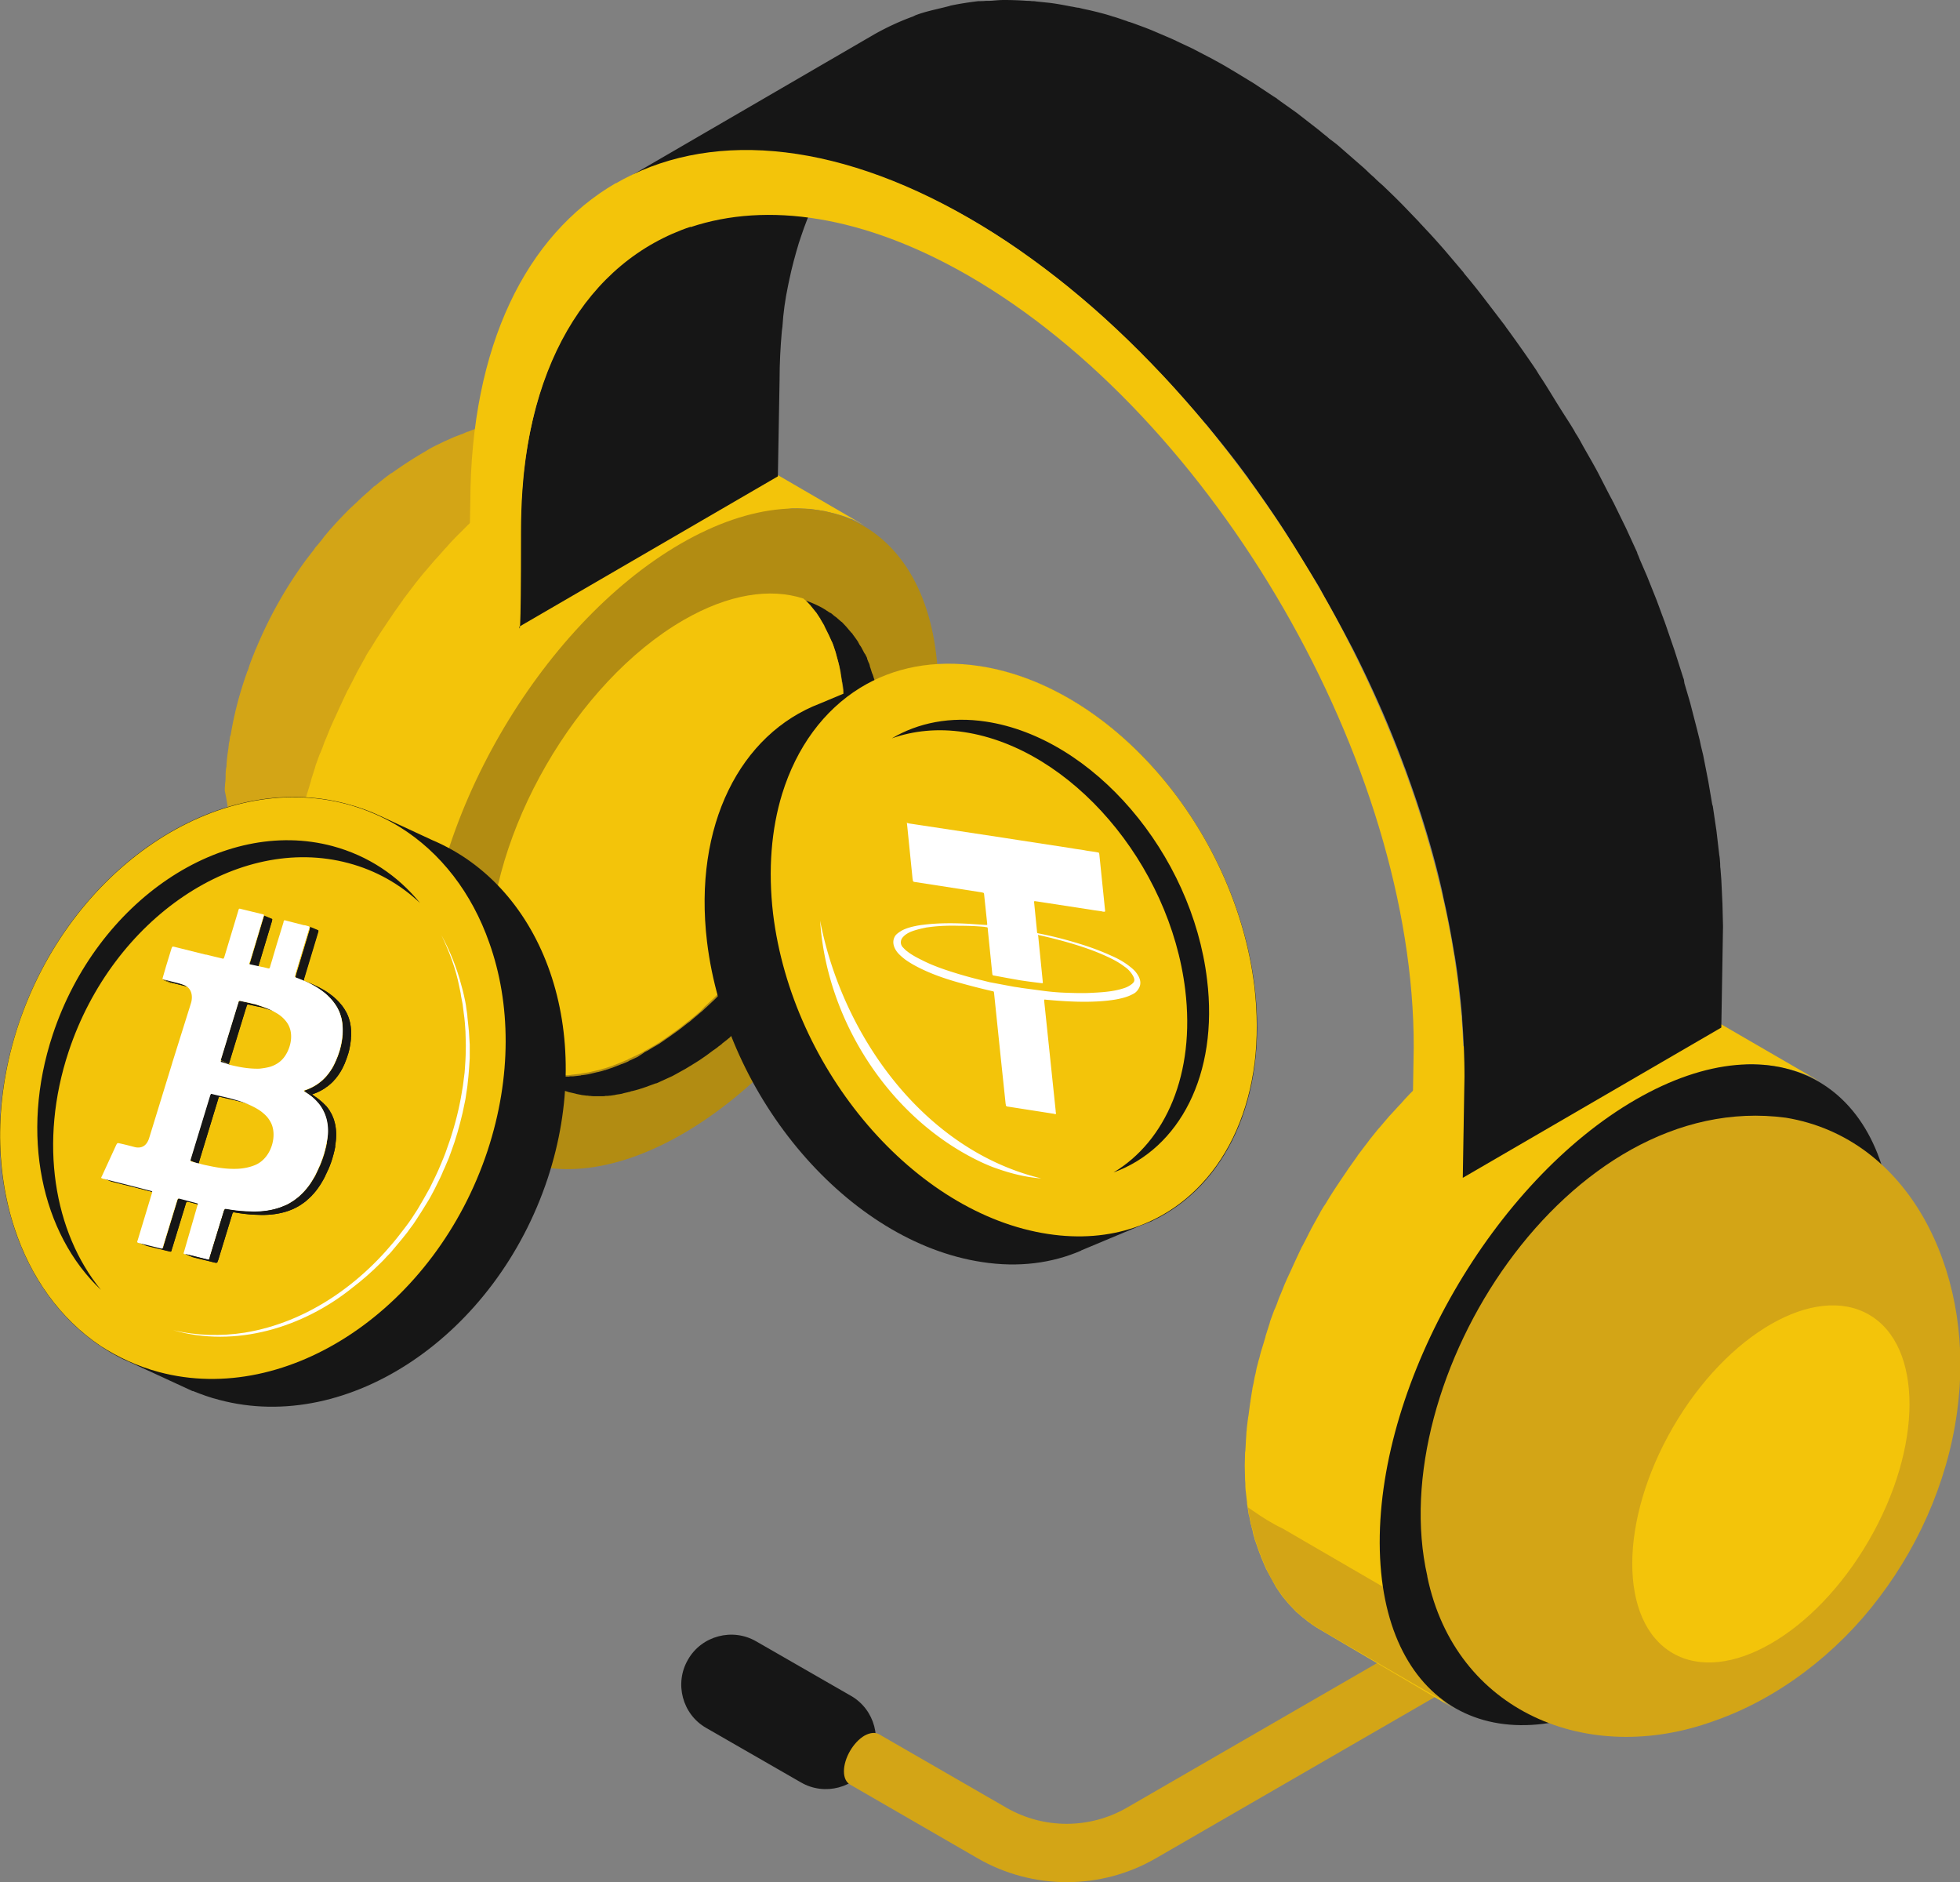 <svg xmlns="http://www.w3.org/2000/svg" xmlns:xlink="http://www.w3.org/1999/xlink" viewBox="0 0 691.4 663.8" xmlns:v="https://vecta.io/nano"><rect x="0" y="0" width="691.4" height="663.8" fill="#808080" stroke="none"/><style><![CDATA[.G{fill:#161616}.H{fill:#f3c40a}.I{fill:#d3a516}]]></style><path d="M80.9 291.2c0 .1 0 .3.1.4.5 7.5 1.2 10.6 2.1 14.5l.1.6.3 1c.1.4.2.9.3 1.3a.9.9 0 0 1 .1.5c.1.2.1.4.2.7.6 2.3 1.4 5 2.2 7.1 1.1 3.3 2.5 6.9 4.4 10.4l.5 1c.3.4.5 1 .8 1.4l-.2-.4c.1.1.1.3.3.4 1.3 2.4 2.8 5 4.2 6.9.1.1.1.2.2.3l1.5 2.2c1.7 2.4 3.6 4.7 5.6 7 .1.2.3.3.4.5.7.7 1.5 1.6 2.2 2.3.9 1 1.8 1.9 2.8 2.7l.2.2c.8.7 1.5 1.4 2.4 2 1.9 1.7 3.9 3.2 6.2 4.8.1.1.3.2.3.3l.6.4c1 .7 2.1 1.3 3.2 2.1 0 0 .1 0 .1.1.1 0 .1.1.1.1.1 0 .2 0 .2.1 0 0 .1 0 .1.1l.1.1s.1 0 .1.1c.1 0 .2 0 .2.1.1 0 .1.1.1.1.1.1.1.1.2.1.2.1.4.3.6.3-.1-.1-.2-.1-.3-.2.1.1.2.2.3.2.4.2.6.4.7.4s.1.1.2.1.4-.1.4.1c.1 0 .4-.1.4.1.1 0 .3-.1.3.1 0 0 .1 0 .1.1.2 0 .2.1.3.1s.1.1.1.1.1 0 .1.1c0 0 .1 0 .1.1.1 0 .2 0 .2.1.1 0 .1.1.1.1s.1 0 .1.1c0 0 .1 0 .1.1 0 0 .1 0 .1.1.1 0 .3-.1.3.1.1 0 .3-.1.3.1.1 0 .1.1.1.1.1 0 .2 0 .2.1.1 0 .1.1.1.1l.1.1c.2 0 .3-.1.3.1 0 0 .1 0 .1.1.1 0 .1.1.1.1s.1 0 .1.1c.1 0 .3 0 .3.1.1 0 .4-.1.4.1.1 0 .1.1.2.1s.1.1.2.1c.2 0 .3-.1.3.1.1 0 .3 0 .3.1 0 0 .1 0 .1.1.1 0 .1 0 .1.1.2 0 .2.1.3.1.3 0 .4-.1.4.1.1 0 .5-.1.5.1.1 0 .3-.1.3.1.1 0 .2 0 .2.1.2 0 .2.1.3.1s.1.1.2.1c.4 0 .6-.1.6.1.1 0 .1.1.2.1s.1 0 .1.1c.1 0 .1 0 .1.1.1 0 .1 0 .1.1h.2c.1 0 .1.1.2.1h.5c.1 0 .1 0 .1.1.4 0 .3 0 .6.1.1 0 .1 0 .1.1h1.2c.1 0 .1 0 .2.1.1 0 .1 0 .1.1h1.6c.1 0 .2.1.3.1h2.3c.1 0 .1 0 .3.1h12.5c.1 0 .3 0 .4-.1.3 0 1.9.1 2-.1h1.8c.1 0 .1 0 .3-.1.1 0 .2 0 .3-.1.5 0 .9.1 1-.1.2 0 .3.1.4-.1.1 0 .1 0 .2-.1.1 0 .2 0 .3-.1.3 0 .6.1.9-.1.1 0 .1 0 .2-.1.1 0 .1 0 .2-.1.2 0 .2-.1.5-.1.1 0 .2-.1.3-.1s.2-.1.3-.1.1-.1.3-.1c.1 0 .1 0 .2-.1.1 0 .2 0 .3-.1.3 0 .4.1.4-.1.1 0 .3-.1.3-.1.2 0 .2-.1.3-.1h.2c.1 0 .1-.1.2-.1s.1 0 .1-.1c.1 0 .1 0 .2-.1.2 0 .2-.1.3-.1s.1 0 .2-.1.3-.1.8-.2c.1 0 .1 0 .1-.1.1 0 .1 0 .1-.1.1 0 .1 0 .1-.1.1 0 .3-.1.4-.1s.2-.1.3-.1.1 0 .2-.1c.1 0 .2-.1.3-.1s.2-.1.3-.1.1 0 .1-.1h.1c.1-.1.3-.1.3-.1.1-.1.3-.1.4-.1s.2-.1.3-.1.1-.1.2-.1.1-.1.2-.1.1 0 .1-.1c.1 0 .1-.1.2-.1.1-.1.3-.1.4-.1.1-.1.3-.1.4-.1.2-.2.4 0 .4-.2.1 0 .1 0 .1-.1.1 0 .1 0 .1-.1.1 0 .1-.1.3-.1.6-.2.5-.3.9-.3.1 0 .1-.1.1-.1.1-.1.3-.1.4-.1s.2-.1.3-.1.1-.1.2-.1c.1-.1.3-.1.4-.2s.3-.1.4-.2c.1 0 .1-.1.1-.1.1-.1.3-.1.3-.1.1-.1.3-.1.4-.2.1 0 .1 0 .1-.1.1-.1.2-.1.3-.1.2-.1.4-.1.5-.3l.6-.3c.1 0 .1-.1.1-.1.1-.1.3-.1.4-.1.1-.1.1-.1.3-.1.1 0 .1-.1.2-.1s.1-.1.1-.1c.3-.1.6-.3.9-.4.2-.1.3-.1.5-.2.1 0 .1-.1.1-.1l.6-.3c1.3-.6 2.5-1.3 3.7-2 .6-.4 1.5-.8 2.1-1.2l1.3-.8s.1 0 .1-.1c0 0 .1 0 .1-.1.1 0 .2 0 .2-.1h.1l.1-.1c.1 0 .1-.1.1-.1l.2-.2h.1l.1-.1s.1 0 .1-.1c.1 0 .1-.1.1-.1l.1-.1c.1 0 .1-.1.1-.1l.1-.1c.1 0 .1-.1.1-.1l.1-.1c.1 0 .1-.1.1-.1.1-.1.2-.2.3-.2.1-.2.3 0 .3-.2.1-.1.1-.1.2-.1l.2-.2s.1 0 .1-.1c0 0 .1 0 .1-.1.1 0 .1-.1.1-.1l.1-.1h.1l.1-.1c.1 0 .1-.1.1-.1l.3-.3c.1-.2.3 0 .3-.2.3-.4.3-.3.6-.5 0 0 .1 0 .1-.1.1 0 .1-.1.1-.1l.1-.1s.1 0 .1-.1c0 0 .1 0 .1-.1h.1c.1-.2.3 0 .3-.2l.1-.1c.1 0 .1-.1.1-.1.1-.1.2-.2.3-.2.1-.2.6 0 .6-.2.1-.1.1-.1.3-.2l.1-.1s.1 0 .1-.1c.1 0 .1-.1.1-.1.1-.1.2-.2.3-.2s.1-.1.1-.1c.1-.2.3 0 .3-.2 0 0 .1 0 .1-.1l.1-.1c.1 0 .1-.1.1-.1s.1 0 .1-.1.1 0 .1-.1c.1-.1.2-.1.3-.2.1 0 .1-.1.1-.1.1-.2.3 0 .3-.2.1-.1.2-.2.3-.2l.1-.1s.1 0 .1-.1l.2-.2c.1 0 .1-.1.1-.1.1-.1.1-.1.2-.1.1-.1.1-.1.2-.1l.2-.2c.1 0 .1-.1.1-.1.1-.1.2-.1.3-.2s.2-.1.3-.2c.1 0 .1-.1.1-.1l.1-.1c.1 0 .1-.1.1-.1l.1-.1c.1 0 .2 0 .2-.1l.2-.2h.1l.3-.3c.1-.1.3-.2.4-.3.1 0 .1-.1.1-.1.1-.1.1-.1.2-.1.1-.1.1-.1.2-.1l.2-.2h.1l.4-.4s.1 0 .1-.1c.1-.1.2-.2.3-.2s.1-.1.2-.1c.1-.1.4-.4.5-.4.1-.2.3 0 .3-.2l.4-.4s.1 0 .1-.1h.1l.1-.1c.1 0 .1-.1.1-.1l.1-.1c.1 0 .1-.1.1-.1.1-.1.3-.2.4-.3s.1-.1.2-.1l.4-.4c.1-.1.2-.2.3-.2.1-.1.2-.1.3-.3l.9-.9c.1 0 .1-.1.1-.1l.3-.3s.1 0 .1-.1l.1-.1h.1l.5-.5c.1 0 .1-.1.1-.1l1.5-1.5c.1-.2.3 0 .3-.2.3-.3.3-.2.5-.4.1-.1.3-.3.4-.3l.4-.4c.1-.1.3-.2.4-.3 0 0 .1 0 .1-.1l.4-.4c.1-.1.2-.1.3-.3.4-.3.4-.3.8-.7.3-.3.5-.4.6-.6l1.5-1.5c.2-.1.5-.5.7-.7l.6-.6 1.4-1.4c.3-.2.3-.4.5-.5.1-.2.3-.2.4-.4.1-.1.1-.1.1-.2l.9-.9c.1-.1.1-.2.3-.3.1-.1.2-.2.2-.3s.1-.1.1-.1l.7-.7c.1-.1.1-.2.3-.3.1-.1.2-.3.3-.3l1.5-1.5.4-.4c.1-.1.1-.2.3-.3l1.1-1.1c.1-.2.3-.3.4-.5.1-.1.2-.3.3-.4l.5-.5c0-.1.1-.1.1-.1.4-.5.8-1 1.2-1.4v-.1c.4-.4.7-1 1.2-1.4.2-.3.4-.5.6-.7.1-.1.1-.1.1-.2.2-.2.3-.4.5-.6.2-.3.4-.4.6-.7.1-.1.2-.3.3-.4 0-.1.1-.1.1-.1.1-.1.2-.3.3-.3 0 0 0-.1.1-.1.2-.3.4-.4.6-.7.4-.4.7-.8 1.1-1.2l.6-.8c.2-.3.4-.4.6-.7.1-.1.2-.3.3-.4.1-.2.3-.3.4-.5.1-.1.1-.2.3-.3.1-.2.3-.4.4-.6l.4-.4c.5-.7 1-1.5 1.6-2.1.2-.3.4-.6.6-.8.3-.4.6-1 1-1.4.2-.3.4-.5.5-.8l1.2-1.8c.1-.1.2-.3.3-.4v-.1c1.9-2.9 3.8-5.8 5.5-8.8v.1c.1-.1.1-.3.2-.3.3-.4.5-.8.7-1.2l1.4-2.5 1.4-2.5.6-1.2c.1-.1.1-.2.1-.3.1-.1.1-.1.1-.2.2-.3.3-.6.5-1 .1-.3.3-.6.4-.8.1-.1.1-.2.2-.3.1-.3.3-.5.4-.8.2-.4.5-1 .7-1.3.1-.1.1-.2.1-.3.2-.3.5-1.1.7-1.4.1-.3.3-.4.3-.7.1-.1.1-.3.2-.3 0-.1.1-.1.1-.2s.1-.1.1-.1c.3-.6.5-1.2.8-1.8.1-.1.1-.3.1-.4.1-.1.1-.2.1-.3.2-.5.6-1.1.8-1.6.1-.1.1-.1.1-.2s.1-.2.1-.3c.2-.5.6-1.1.8-1.6 0-.1 0-.2.1-.2.1-.3.3-.8.5-1.1.1-.1.1-.3.2-.4 0-.1.1-.1.1-.3.1-.1.1-.2.1-.3.1-.1.1-.1.1-.3l.3-.6c.1-.1.1-.2.1-.3.1-.1.1-.3.2-.4 0-.1.1-.1.1-.2s.1-.1.1-.1v-.2c.1-.1.1-.2.1-.3.1-.1.1-.2.1-.3.1-.1.1-.3.2-.4 0 0 0-.1.1-.1l.3-.6c0-.1.1-.1.1-.1 0-.1.1-.1.1-.2.1-.1.1-.2.1-.3.1-.1.1-.2.1-.3s.1-.1.1-.2c.1-.1.1-.3.1-.4.2-.2 0-.4.2-.4 0-.2.1-.1.1-.4.1-.2.1-.3.2-.5.1-.1.1-.2.1-.3s.1-.2.1-.3.1-.1.1-.2 0-.3.1-.3c.1-.1.1-.2.1-.3l.2-.6c0-.1.1-.1.1-.1.1-.1.1-.2.1-.3s.1-.2.1-.3.1-.1.1-.1c0-.1 0-.1.1-.1 0-.1.1-.1.1-.2s.1-.1.1-.2.1-.1.1-.1c0-.1.1-.1.1-.2s0-.1.1-.1c0-.1.1-.1.1-.3.1-.1.1-.3.2-.4 0-.1.1-.1.1-.2s.1-.1.1-.1c.1-.1.1-.3.1-.4.1-.1.1-.3.1-.4s.1-.1.1-.2.1-.1.1-.3c0-.1.1-.1.1-.2.2-.1 0-.4.2-.4 0-.1 0-.2.1-.2.1-.1.1-.3.1-.5.2-.1 0-.5.2-.5 0-.1 0-.2.1-.2 0-.1.1-.1.1-.3 0-.1.1-.2.1-.3.1-.1.1-.2.1-.3.1-.1.1-.3.1-.4.2-.2 0-.4.2-.4v-.1c.1-.1.1-.2.1-.3.1-.1.1-.2.1-.3s.1-.1.1-.4c0-.1.1-.1.1-.2s0-.1.1-.1c0-.1 0-.1.1-.1 0-.1 0-.1.1-.1 0-.1.1-.1.1-.2s.1-.2.1-.3c.1-.1.1-.3.1-.5 0-.1 0-.1.1-.1 0-.1.1-.2.1-.3s0-.1.1-.1c0-.1 0-.1.1-.1 0-.1.1-.2.1-.3s.1-.2.1-.3c0-.3-.1-.4.1-.4.1-.1.1-.3.1-.3.1-.1.1-.3.1-.4s.1-.1.1-.2.1-.1.1-.3c0-.1.1-.1.1-.3.1-.1.1-.3.1-.4s.1-.2.1-.3 0-.1.1-.1v-.2c0-.1.1-.1.1-.2 0-.2.1-.1.1-.4 0-.1 0-.1.1-.2.2-.2 0-.4.2-.6 0-.1.1-.2.1-.3s.1-.3.1-.4.1-.1.1-.2c.1-.1.1-.3.1-.4s.1-.1.1-.2v-.4c0-.1.1-.1.1-.2.1-.2.1-.4.1-.6 0-.1 0-.1.1-.1v4.2c0-.1.1-.2.1-.3.1-.3.1-.5.1-.8 0-.1 0-.1.1-.2 0-.1.1-.3.1-.3.1-.1.1-.4.1-.6 0-.1.1-.2.1-.3s.1-.2.1-.3.1-.2.1-.3c.1-.1.1-.3.1-.4s.1-.2.1-.3c0-.3-.1-.4.1-.4 0-.1 0-.2.1-.3 0-.1 0-.1.1-.1 0-.1 0-.2.1-.3 0-.1.1-.2.1-.3s0-.1.1-.2c0-.1.1-.2.1-.3s0-.1.1-.2c0-.1.1-.3.1-.4s0-.1.1-.2v-.4c0-.1.1-.2.1-.3s0-.1.1-.2c0-.1 0-.2.1-.2 0-.2-.1-.4.1-.5 0-.4 0-.3.1-.6 0-.1 0-.2.1-.3v-1.2c0-.1.1-.2.1-.3s0-.1.1-.2c0-.1 0-.2.1-.3 0-.5-.1-.9.1-1 0-.3-.1-.5.1-.6 0-.5 0-.6.1-1 0-.3-.1-.5.1-.6 0-.4-.1-.8.1-1.1 0-.2 0-.3.1-.5 0-.2-.1-.7.1-.9.1-1.1.2-20.6 0-21.9 0-1 0-2.5-.2-3.4 0-1-.3-1.6-.2-2.7 0-.5-.1-.9-.2-1.4 0-.5 0-.8-.1-1.3 0-.3-.1-.4-.1-.7v.1c0-.1 0-.2-.1-.3 0-.1-.1-.3-.1-.3 0-.2-.1-.4-.1-.5-.2-.3 0-.9-.2-1.2 0-.1-.1-.3-.1-.5 0-.1-.1-.2-.1-.3s-.1-.3-.1-.4 0-.1-.1-.2c0-.1-.1-.2-.1-.3s-.1-.3-.1-.4-.1-.2-.1-.3 0-.1-.1-.1c0-.1 0-.1-.1-.2 0-.1-.1-.3-.1-.4-.2-.3 0-.5-.2-.7 0-.1 0-.2-.1-.3 0-.1-.1-.3-.1-.4s0-.2-.1-.3c0-.1-.1-.2-.1-.3s-.1-.2-.1-.3c-.1-.1-.1-.3-.1-.4s-.1-.2-.1-.3-.1-.1-.1-.2 0-.1-.1-.1c0-.1 0-.2-.1-.3 0-.1-.1-.1-.1-.2s-.1-.3-.1-.4c-.1-.2-.1-.4-.1-.5s0-.1-.1-.1c0-.1 0-.1-.1-.1 0-.1 0-.1-.1-.1 0-.1 0-.1-.1-.1 0-.2-.1-.1-.1-.4 0-.1-.1-.1-.1-.2s-.1-.1-.1-.2-.1-.1-.1-.2-.1-.1-.1-.2-.1-.1-.1-.2 0-.1-.1-.1c0-.2-.1-.2-.1-.3s-.1-.2-.1-.3 0-.1-.1-.1c0-.1 0-.1-.1-.1 0-.1 0-.1-.1-.1 0-.1-.1-.1-.1-.2s0-.1-.1-.1c0-.1-.1-.1-.1-.2-.1-.1-.1-.2-.1-.3-.1-.1-.1-.3-.1-.3 0-.1-.1-.1-.1-.2 0-.3.1-.4-.1-.4 0-.1-.1-.1-.1-.1 0-.1 0-.2-.1-.2v-.2.1c-.1-.1-.1-.3-.2-.4 0-.2-.1-.1-.1-.4 0-.2 0-.1-.1-.1 0-.1-.1-.1-.1-.2-.1-.1-.1-.3-.1-.4-.1-.1-.1-.2-.1-.3s-.1-.1-.1-.2 0-.1-.1-.1c0-.1-.1-.1-.1-.1s-.1-.1-.1-.2 0-.1-.1-.1c0-.1.1-.4-.1-.4v-.1c-.1-.1-.1-.2-.1-.3s-.1-.1-.1-.2-.1-.1-.1-.2-.1-.1-.1-.1c-.1-.1-.1-.1-.1-.2s-.1-.1-.1-.2c0 0 0-.1-.1-.1 0 0 0-.1-.1-.1 0-.1-.1-.1-.1-.1-.1-.1-.2-.1-.2-.3 0-.1-.1-.1-.1-.1v-.3c0-.1-.1-.1-.1-.3-.1-.1-.1-.2-.1-.3s-.1-.1-.1-.2c0 0 0-.1-.1-.1 0-.1.1-.4-.1-.4-.1-.1-.1-.1-.1-.3 0-.1-.1-.1-.1-.2-.1-.1-.1-.1-.1-.2-.2-.1 0-.4-.2-.4v.6s0-.1-.1-.1l-.1-.1c0-.1-.1-.1-.1-.1-.2-.1 0-.3-.2-.3 0-.1-.1-.1-.1-.1l-.1-.1c0-.1 0-.2-.1-.2l-.1-.1c0-.1 0-.2-.1-.2v-.1l-.1-.1c0-.1 0-.3-.1-.3-.1-.1-.1-.2-.1-.3-.1-.1-.2-.2-.2-.3s-.1-.1-.1-.1c0-.1-.1-.1-.1-.1l-.1-.1s0-.1-.1-.1c0-.1 0-.2-.1-.2-.2-.1 0-.3-.2-.3 0 0 0-.1-.1-.1-.2-.1 0-.3-.2-.3-.1-.1-.1-.1-.1-.2s-.1-.1-.1-.3v.2l-.3-.3s0-.1-.1-.1c-.1-.1-.1-.1-.1-.2l-.1-.1c0-.1-.1-.1-.1-.1 0-.1-.1-.1-.1-.1-.1-.1-.1-.2-.2-.3 0-.1-.1-.1-.1-.1s0-.1-.1-.1c0-.1-.1-.1-.1-.1l-.1-.1s0-.1-.1-.1c0-.1-.1-.1-.1-.1l-.3-.3c0-.1 0-.2-.1-.2l-.2-.2c0-.1-.1-.1-.1-.1l-.2-.2c0-.1-.1-.1-.1-.1 0-.1-.1-.1-.1-.1-.1-.1-.1-.1-.1-.2-.1-.1-.1-.1-.1-.2l-.2-.2c0-.1-.1-.1-.1-.1l-.1-.1c0-.1-.1-.1-.1-.1l-.2-.2c0-.1-.1-.1-.1-.1-.1-.1-.1-.1-.1-.2-.1-.1-.1-.1-.1-.2l-.1-.1c0-.1 0-.2-.1-.2l-1-1v-.1l-2.9-2.9c-.1 0-.1-.1-.1-.1l-.2-.2c-.1 0-.1-.1-.1-.1l-.5-.5s-.1 0-.1-.1c0 0-.1 0-.1-.1l-.7-.7s-.1 0-.1-.1l-.2-.2c-.1 0-.1-.1-.1-.1l-.2-.2c-.1 0-.1-.1-.1-.1-.1-.1-.2-.2-.3-.2l-.1-.1s-.1 0-.1-.1c0 0-.1 0-.1-.1 0 0-.1 0-.1-.1l-.2-.2c-.1 0-.1-.1-.1-.1l-.1-.1c-.1 0-.1-.1-.1-.1s-.1 0-.1-.1c-.1 0-.1-.1-.1-.1l-.1-.1c-.1 0-.2 0-.2-.1-.1-.1-.1-.1-.2-.1l-.1-.1s-.1 0-.1-.1-.1 0-.1-.1c-.1 0-.1-.1-.1-.1l-.2-.2c-.1 0-.1-.1-.1-.1s-.1 0-.1-.1c-.1 0-.1-.1-.1-.1-.1-.1-.1-.1-.3-.1l-.1-.1c-.1 0-.1-.1-.1-.1H241s-.1 0-.1-.1c0 0-.1 0-.1-.1l-.1-.1s-.1 0-.1-.1c-.1 0-.2 0-.2-.1-.1 0-.1-.1-.1-.1-.1-.1-.1-.1-.2-.1-.2-.1-.4-.3-.6-.3-.4-.2-.6-.4-.7-.4s-.1-.1-.2-.1-.4.1-.4-.1c-.1 0-.4.1-.4-.1h-.1c-1.4-.8-3.1-1.7-5.1-2.6-1.1-.6-2.1-1-3.2-1.5-1.6-.7-3-1.2-4.8-1.8-2.4-.9-5.5-1.8-8.1-2.4-1.1-.2-5-1-6-1.2-.3-.1-.5-.1-.8-.1h.3l-1.2-.2h.1l-2.4-.3c-.1 0-.3 0-.3-.1l-2.4-.2h-.1c-1.2-.2-2.6 0-3.9-.2-3.5-.3-8.1.1-11.8.4-.4.1-.7.1-1.1.1-.2 0-.5.1-.7.1s-.4.1-.6.1c-1.1.1-2.5.3-3.8.6-.3.2-.6 0-.8.2-4.3.8-8.3 1.9-12.1 3.2-1 .3-1.9.6-2.9 1-.2.1-.3.1-.5.2-.1.1-.3.1-.4.1-.1.1-.2.1-.3.1-.2.1-.3.1-.4.2-.6.2-1.2.6-1.8.7-.4.2-1 .4-1.5.6-.3.1-.5.2-.8.3-1.2.5-2.4 1.1-3.4 1.5-2 1-4.5 2.1-6.2 3.2-.1.1-.2.1-.3.2-4.2 2.4-8.2 5-12 7.7-.1.1-.1.1-.2.1-.1.1-.1.1-.2.1s-.1.1-.3.2l-.8.6c-1 .7-3.3 2.6-4.4 3.5l-.6.4c-.1.1-.2.1-.3.3-.3.2-.7.6-.9.8-.1.1-.3.2-.3.3-1.5 1.3-3 2.6-4.3 3.9l-2.7 2.5c-2.3 2.3-4.7 4.8-6.6 7l-.4.4c-.3.4-.2.3-.4.5l-1.6 1.9c-.1.1-.2.3-.3.4-.2.3-.4.5-.6.8l-1.8 2.2c-.4.3-.5.6-.8 1-.1.1-.1.1-.1.2-.9 1.1-1.7 2.2-2.5 3.2-7.3 9.8-13.3 20.5-18 31.8l-.3.6c-.1.4-.3.8-.4 1.1-.7 1.7-1.3 3.2-1.8 4.8-.1.1-.1.3-.1.4s-.1.2-.1.3c-.1.1-.1.2-.1.3-.1.1-.1.3-.2.4 0 .1-.1.1-.1.2-.1.2-.1.4-.2.6-2.3 6.5-4.3 13.7-5.6 21.6 0 .1-.1.2-.1.3s0 .1-.1.2c-.1.3-.1.6-.1.8-.2.4 0 .8-.2 1.1 0 .2-.1.4-.1.6-.1.3-.1.6-.1.9-.1.3-.1.5-.1.8 0 .2-.1.4-.1.7-.3 1.8-.5 3.7-.6 5.5 0 .2 0 .5-.1.7 0 .3-.1.5-.1.8-.2 1.5 0 3.3-.3 4.9 0 .7-.1 1.4-.1 2v-.7 1.2c1.4 6.4 1.4 9.7 1.6 12.3h0 0z" class="I"/><path d="M102.5 316.5c0-.3 0-.5.1-.8l.1-1.7.1-2c0-.5.1-1 .1-1.5l.1-1.7c.1-.4.1-.8.1-1.1l.3-2.5.2-1.5c0-.2.1-.3.1-.5l.6-4.5v-.1c.1-.2.1-.4.1-.6l.6-3.8c.1-.3.1-.4.1-.7l.4-1.8.4-2.2.3-1.2.4-2 .4-1.5c.1-.6.3-1.2.5-1.8l.5-2 .3-1 .8-2.6.5-1.7c.1-.2.1-.3.1-.5l1.5-4.7v-.1c.1-.1.1-.3.1-.4l1.5-4.1.3-.6.6-1.5.8-2.2.6-1.4.7-1.7.5-1.3 1.1-2.5.6-1.3c.1-.1.1-.3.2-.4l2-4.4c0-.1.1-.1.1-.2l.6-1.3 1.6-3.4c.1-.2.2-.3.3-.5l1.4-2.7 1.1-2.2c.1-.2.3-.4.3-.6l.7-1.3 2-3.6c.3-.5.6-1 .8-1.5l.6-1c.3-.6.7-1.1 1.1-1.7l1.7-2.8 1.6-2.5 1.8-2.7.6-.9 1.5-2.2 1-1.5 3.2-4.5v-.1l.1-.1 3.8-5c.1-.1.1-.1.2-.3l2.9-3.6.6-.7.1-.1 3.5-4.1.2-.2 1.1-1.2 2.2-2.5.4-.4 1.5-1.7 1.7-1.8.6-.6 1.7-1.7 1.5-1.5.8-.8 1.8-1.7 1.3-1.2c.3-.3.7-.6 1-.9l1.8-1.7 1.1-1 1.3-1 1.8-1.5 1-.8 1.6-1.2 1.7-1.3c.3-.2.4-.4.7-.5l2.1-1.5 1.5-1c.1-.1.3-.2.4-.3l3.8-2.5h.1c.1-.1.2-.1.3-.2l3.5-2.2.9-.5 2.7-1.5c.1-.1.1-.1.3-.1l.4-.2 2.9-1.5.4-.2c.1 0 .1-.1.1-.1l3.2-1.5c.1-.1.2-.1.3-.1l.4-.2 3.2-1.3 3.2-1.2c.1-.1.3-.1.4-.1.1-.1.2-.1.3-.1l3.1-1c.1 0 .1-.1.2-.1.1-.1.3-.1.3-.1l3.3-.9h.1l3.4-.8c.1 0 .3-.1.3-.1h.2c1.1-.3 2.4-.4 3.5-.6.1 0 .2-.1.3-.1h.3l3.5-.4h.7c.4 0 .8-.1 1.1-.1s.6 0 1-.1h2l1.7.1h.6l2.2.1h.1c.1 0 .2 0 .3.1l2 .3c.3 0 .4.1.6.1l2 .3c.1 0 .2 0 .3.1h.1l2.9.7c.1.1.3.1.4.1l2.7.8c.1 0 .2.1.3.1.1.1.3.1.4.1l1.1.4.8.3c.4.1.7.3 1.1.4l.7.3 1.1.6.6.3 1.7.9 47.5 27.6-1.7-.9-.6-.3-1.1-.6-.7-.3c-.3-.2-.7-.3-1.1-.4-.3-.1-.5-.2-.7-.3l-1.1-.4-.6-.2-2.7-.8c-.1-.1-.3-.1-.4-.1l-2.9-.7c-.1 0-.3-.1-.3-.1l-2-.3c-.2-.1-.4-.1-.6-.1l-2-.3c-.1 0-.3 0-.4-.1l-2.2-.1h-.6c-.6 0-1.1-.1-1.7-.1h-2c-.3 0-.6 0-1 .1-.4 0-.8.1-1.1.1s-.4.1-.7.1l-3.5.4c-.2 0-.4.1-.5.1l-3.5.6c-.2.1-.4.1-.5.1l-3.4.8h-.5l-3.3.9-.6.2-3.1 1c-.2.1-.4.1-.6.3l-3.2 1.2-3.2 1.4-.7.3-3.2 1.5c-.2.1-.3.2-.5.3l-2.9 1.5-.6.3-2.7 1.5-4.4 2.7c-.1.1-.2.1-.3.2l-4.3 2.8-1.5 1-2.8 2-1.7 1.3-2.5 2-1.8 1.5c-.8.6-1.6 1.3-2.4 2-.6.5-1.3 1.1-1.8 1.7l-2.3 2.1-1.8 1.7-2.3 2.2-1.7 1.7-2.4 2.4-1.5 1.7-2.7 3-1.1 1.2-3.7 4.3-.6.7-3.1 3.8-3.8 5-.1.1v.1l-3.2 4.5-1 1.5-2 3.1-1.8 2.7-1.6 2.5-1.7 2.8-1.6 2.7c-.3.5-.6 1-.8 1.5l-2 3.6-.7 1.3-1.5 2.8-1.4 2.7-1.9 3.9-.6 1.3-2.3 5-.6 1.3-1.6 3.8-.7 1.7-1.4 3.6-.6 1.6-1.7 4.8c-.1.1-.1.3-.1.4l-1.7 5.2-.5 1.7-1 3.6-.5 2-.8 3.4-.4 2-.8 3.4-.4 1.8-.8 4.5c-.1.2-.1.4-.1.6l-.7 5.2-.2 1.5-.4 3.6-.1 1.8-.2 3.4-.1 1.7-.1 4.8.1 5 .1 1.4.3 3.3.2 1.9.3 2.7.3 2 .4 2.5.4 2.2c.1.7.3 1.5.5 2.2l.6 2.5.6 1.9 1 2.9.6 1.8c.1.3.3.6.3.9l1.2 2.9.3.6c1.1 2.4 2.3 4.5 3.6 6.6.1.2.3.4.4.6l1.5 2.2c.2.3.4.6.6.8l1.6 1.9c.2.3.4.4.6.7l2.2 2.4c.1.1.3.2.3.3l2.1 1.8c.3.2.5.4.8.6l1.8 1.4.8.6 2.7 1.7-47.5-27.6c-.9-.5-1.8-1.1-2.7-1.7l-.8-.6c-.6-.4-1.3-.9-1.8-1.4-.3-.2-.5-.4-.8-.6l-2.1-1.8c-.1-.1-.3-.2-.3-.3l-2.2-2.4c-.2-.3-.4-.4-.6-.7l-1.5-1.9-.6-.8-1.5-2.2c-.1-.2-.3-.4-.4-.6-.1-.1-.1-.1-.1-.2l-3.4-6.2c-.1-.1-.1-.1-.1-.3l-.3-.6-1.2-2.9c-.1-.3-.3-.6-.3-.9l-.3-.6-.4-1.1-1-2.9-.3-.8-.3-1.1c-.3-.8-.4-1.7-.6-2.5l-.3-1c-.1-.4-.1-.8-.3-1.1l-.4-2.2c-.1-.4-.1-.8-.3-1.1l-.2-1.3-.3-2c-.1-.3-.1-.6-.1-1l-.2-1.7-.2-1.8c0-.3-.1-.5-.1-.8-.1-.8-.1-1.7-.1-2.5 0-.4-.1-.9-.1-1.3v-.3l-.1-4.4v-.3l-.1-4.8h0 0z" class="H"/><path d="M172.9 404.1l-1.8-1.4c-.3-.2-.5-.4-.8-.6l-2.1-1.8c-.1-.1-.3-.2-.3-.3l-2.2-2.4-.6-.7-1.6-1.9-.6-.8-1.5-2.2-.4-.6c-1.3-2-2.5-4.3-3.6-6.6l-.3-.6-1.2-2.9c-.1-.3-.3-.6-.3-.9l-.6-1.8-1-2.9-.6-1.9c-.3-.8-.4-1.7-.6-2.5-.2-.7-.3-1.5-.5-2.2l-.4-2.2-.4-2.4-47.5-27.3c.1.3.1.7.1 1 .1.4.1.8.3 1.1l.4 2.2c.1.4.1.8.3 1.1l.3 1 .6 2.5.3 1.1.3.8 1 2.9.4 1.1.3.6c.1.3.3.6.3.9l1.2 2.9.3.6c.1.1.1.1.1.3 1 2.2 2.2 4.3 3.4 6.2.1.1.1.1.1.2.1.2.3.4.4.6l1.5 2.2c.2.3.4.6.6.8l1.5 1.9c.2.3.4.4.6.7l2.2 2.4c.1.1.3.2.3.3l2.1 1.8c.3.2.5.4.8.6l1.8 1.4.8.6 2.7 1.7 47.5 27.6c-.9-.5-1.8-1.1-2.7-1.7-.4-.1-.6-.3-.9-.5h0 0z" class="I"/><path d="M240.2 191.7c-50 28.9-90.3 98.9-90.2 156.4.2 57.5 40.8 80.7 90.8 51.8S331.1 301 331 243.4c-.2-57.3-40.9-80.5-90.8-51.7z" fill="#b28c12"/><path d="M188.3 377.8l-1.3-.4c1.6 1.4 3.2 2.7 5 3.9.1.1.1.1.2.1l1.1.7c.6.4 1.3.7 2 1 .2.1.3.2.5.3l2.5 1c.1 0 .1.1.2.1l2 .6c.1.1.3.1.3.1l2.2.5c.1 0 .2.1.3.1l1.5.3c.2 0 .3.1.5.1l1.6.2h.2c.3 0 .6.1.9.1.4 0 .8.1 1.3.1h3.4c.3 0 .6 0 .9-.1h.5c.4 0 .9-.1 1.3-.1l1.3-.2h.1c.1 0 .2 0 .3-.1l1.3-.2h.1c.4-.1.8-.1 1.3-.3.1 0 .3-.1.4-.1l1.3-.3c.3-.1.7-.1 1-.3.1 0 .2 0 .3-.1h.2l1.2-.3 1.4-.4c.1 0 .1-.1.3-.1l2.4-.8.5-.2 2.2-.8c.1 0 .1-.1.3-.1h.1c.4-.1.8-.3 1.2-.5l4.6-2.1 1.1-.6 3.6-2 3.6-2.2 1.1-.7 2.2-1.5 1.1-.8.8-.6.8-.6.6-.4c.4-.3.9-.6 1.3-1l1.1-.8.4-.4c.1-.1.3-.2.4-.3l1.4-1.1c.3-.3.6-.4.8-.7l.3-.3.7-.6 1.4-1.2c.1-.1.3-.2.4-.3.2-.2.4-.3.6-.5l.8-.8 1.4-1.3.6-.6.6-.6.6-.6 1.3-1.3c.2-.1.3-.3.4-.4l1.3-1.4 1.1-1.2.7-.8 1.4-1.5c.3-.3.6-.6.9-1l1.3-1.5 1.3-1.6c.6-.6 1.1-1.3 1.6-2l2.4-3.1 1.3-1.7c.2-.3.4-.6.6-.8l2.3-3.2 1.7-2.5c.1-.1.2-.3.3-.4.1-.2.3-.3.3-.5l1.4-2.1 1.2-1.8 1.3-2.2.6-1c.1-.1.1-.2.2-.3s.2-.3.3-.4.1-.2.1-.3l.6-1.1c.3-.4.5-.8.7-1.3l.1-.1 1.3-2.4c.1-.1.2-.3.3-.4l.3-.6c.2-.3.3-.7.5-1l1.1-2.1.3-.6 1.1-2.4c.1-.3.3-.4.3-.7l2.9-6.5.3-.6c.1-.3.2-.5.3-.7 0-.1.1-.1.1-.2l.5-1.3c.1-.4.3-.7.4-1.1l.6-1.7 1.8-4.9c.1-.1.1-.2.1-.3l1.1-3.6.3-.9.2-.6.3-.8.3-.8.2-.7.5-2 .4-1.7.2-.8.3-1.5v-.1c.1-.3.1-.6.3-1l.3-1.2.4-1.8.3-1.3.8-4.9.2-1.5.4-3.6c0-.1 0-.3.1-.4l.1-1.9c0-.2 0-.4.1-.6l.1-1.5c0-.4.1-.8.1-1.3v-8l-.1-1.4c0-.3-.1-.6-.1-.9v.5-.6l-.1-1.4c0-.2-.1-.4-.1-.6v-.3c0-.1 0-.3-.1-.4 0-.1 0-.2-.1-.3v-.1c0-.1 0-.3-.1-.4l-.3-1.5c0-.1-.1-.3-.1-.4 0-.2-.1-.4-.1-.6 0-.1 0-.1-.1-.2-.1-.3-.1-.4-.1-.7l-.3-1.7c0-.2-.1-.3-.1-.5 0-.1-.1-.3-.1-.4s-.1-.3-.1-.4v-.1c0-.1-.1-.2-.1-.3-.1-.6-.3-1.3-.5-1.8 0-.1-.1-.3-.1-.4l-.3-.9c0-.1-.1-.1-.1-.1l-.7-2.2c-.1-.1-.1-.3-.1-.4-.1-.1-.1-.3-.1-.4s-.1-.2-.1-.3-.1-.2-.1-.3l-.3-.6c-.1-.4-.3-.7-.4-1.1v-.1c-.1-.4-.3-.7-.5-1.1l-.2-.4c0-.1-.1-.1-.1-.1-.1-.1-.1-.2-.2-.3l-1-1.9c-.1-.2-.2-.3-.3-.5-.1-.1-.2-.3-.3-.4-.2-.3-.3-.6-.5-.9-.1-.3-.3-.5-.4-.7l-1-1.4-.6-.8c-.1-.3-.3-.4-.5-.6l-.6-.7-.6-.7c-.1-.2-.3-.3-.4-.5l-1.5-1.6-.2-.2c-.1-.1-.1-.1-.2-.1 0-.1-.1-.1-.1-.1l-.8-.7-.8-.7-.1-.1c-.2-.1-.4-.3-.6-.4l-.7-.6s-.4-.4-.7-.5c-.1-.1-.1-.1-.2-.1s-.1-.1-.2-.1l-.9-.6c-.2-.1-.4-.3-.6-.4l-1-.6c-2-1.1-4.1-2-6.4-2.8l.4.4.3.3 1.7 1.8c.1.2.3.4.4.5.4.4.8 1 1.2 1.5.2.2.3.4.5.6.4.5.8 1.1 1.1 1.7.1.2.3.3.3.5l1.3 2.2c.1.1.1.2.1.3l1.3 2.6.2.4 1 2.2.3.6c.2.4.3.9.5 1.4.3.7.5 1.4.7 2.2l.4 1.5c.2.6.3 1.2.5 1.8l.4 1.7c.1.6.3 1.1.3 1.7l.3 1.8c.1.5.1 1 .3 1.5l.3 2.1c.1.4.1 1 .1 1.4l.2 2.5c0 .3.1.7.1 1 .1 1.2.1 2.5.1 3.8l-.1 3.7c0 .4 0 .8-.1 1.3l-.2 2.6c0 .4-.1.9-.1 1.3l-.3 2.8c-.1.4-.1.7-.1 1.1l-.6 3.9c0 .2-.1.4-.1.6l-.6 3.3-.3 1.4-.6 2.6c-.1.5-.3 1-.3 1.5l-.6 2.5-.4 1.5-.8 2.7-.4 1.3-1.3 3.9c-.1.1-.1.3-.2.5l-1.2 3.5c-.1.4-.3.8-.4 1.2-.3 1-.7 1.8-1.1 2.7-.2.4-.3.9-.5 1.3l-1.2 2.9c-.1.3-.3.7-.4 1l-1.7 3.8c-.1.3-.3.6-.4 1l-1.4 2.9c-.3.7-.7 1.4-1.1 2.1l-1.1 2.1-.6 1-1.5 2.7-.6 1.1-1.2 2-1.3 2.2-1.2 1.8c-.4.7-.9 1.4-1.4 2.1l-1.5 2.3-.8 1.1-2.3 3.2c-.1.1-.1.2-.2.3-.1.2-.3.4-.4.5l-2.5 3.3-2.2 2.7c-.2.3-.4.5-.6.7l-2.8 3.3c-.3.3-.5.6-.8.9l-2.1 2.3-1.1 1.2-1.8 1.8-1.3 1.3-1.8 1.7-1.4 1.3c-.6.5-1.1 1.1-1.8 1.6l-1.4 1.2-1.8 1.5a7.55 7.55 0 0 1-1.4 1.1l-1.9 1.5-1.3 1-2.1 1.5-1.1.8-3.2 2.2c-.1 0-.1.1-.1.1l-3.4 2a12.81 12.81 0 0 1-2 1.1c-.1.1-.3.2-.4.3l-2.1 1.4-.4.2-2.4 1.1c-.2.1-.4.2-.5.3-.8.4-1.6.7-2.4 1h-.1l-2.5 1c-.2.1-.3.1-.5.2l-2.4.8c-.1.1-.3.1-.4.1-.8.3-1.7.5-2.5.7h-.1l-2.5.6c-.1 0-.3.1-.4.1-.9.2-1.8.3-2.6.4-.1 0-.3 0-.4.1l-2.7.3h-.6c-.3 0-.6 0-.9.1h-3.9c-.6 0-1.1-.1-1.7-.1h-.1l-1.6-.2c-.2 0-.3-.1-.5-.1-.5-.1-1-.1-1.5-.3-.1 0-.2 0-.3-.1-.8-.1-1.5-.3-2.2-.5-.4-.6-.6-.6-.6-.6h0 0z" class="G"/><path d="M284.2 211.7l1.7 1.8c.1.2.3.4.4.5l1.2 1.5c.2.2.3.4.5.6l1.1 1.7c.1.2.3.3.3.5l1.3 2.2c.1.1.1.2.1.3l1.3 2.6.2.4 1 2.2.3.6c.2.4.3.9.5 1.4l.7 2.2.4 1.5.5 1.8.4 1.7.3 1.7.3 1.8.2 1.5.3 2.1c.1.4.1 1 .1 1.4l.2 2.5c0 .3.1.7.1 1l.1 3.8-.1 3.7c0 .4-.1.8-.1 1.3l-.2 2.6-.1 1.3-.3 2.8-.1 1.1-.6 3.9c0 .2-.1.4-.1.6l-.6 3.3-.3 1.4-.6 2.6-.4 1.5-.6 2.5-.4 1.5-.8 2.7-.4 1.3-1.3 3.9-.2.5-1.2 3.5-.4 1.2-1.1 2.7-.5 1.3-1.2 2.9c-.1.3-.3.7-.4 1l-1.7 3.8c-.1.3-.3.6-.4 1l-1.4 2.9-1.1 2.1-1.1 2.1-.6 1-1.5 2.7-.6 1.1-1.2 2-1.3 2.2-1.2 1.8-1.4 2.2-1.5 2.3-.8 1.1-2.3 3.2c-.1.1-.1.2-.2.3-.1.2-.3.4-.4.5l-2.5 3.3-2.2 2.7-.6.8-2.8 3.3-.8.9-2.1 2.3-1.1 1.2-1.8 1.8-1.3 1.3-1.8 1.7-1.4 1.3-1.6 1.7c-.4.4-1 .8-1.4 1.2l-1.8 1.5-1.4 1.1-1.9 1.5-1.3 1-2.1 1.5-1.1.8-3.2 2.2-.1.1-3.4 2-2 1.1c-.1.1-.3.2-.4.3l-2.2 1.1-.4.2-2.4 1.1c-.2.1-.4.2-.5.3l-2.4 1-2.5 1-.5.2-2.4.8c-.1.1-.3.1-.4.1l-2.5.7h-.1l-2.5.6c-.1 0-.3.1-.4.1l-2.6.4c-.1 0-.3.1-.4.1l-2.7.3c-.2 0-.4 0-.6.1-.3 0-.6.1-.9.1h-3.9c-.6 0-1.1-.1-1.7-.1h-.3l-1.6-.2c-.2 0-.3-.1-.5-.1l-1.5-.3c-.1 0-.2-.1-.3-.1-.8-.1-1.5-.3-2.2-.5-.1 0-.3-.1-.3-.1l-1.3-.4c-8.9-8.2-14.3-21.8-14.3-39.9-.1-43.6 30.6-96.9 68.5-118.8 15.9-9.2 30.6-11.4 42.3-7.6l.4.4c.2 0 .3.2.4.2h0 0z" class="H"/><path d="M278 100.7l.4-1.9c.9-4.4 2.1-8.8 3.4-13.1l.8-2.4c1.3-3.9 2.8-7.8 4.5-11.3.2-.4.3-.8.4-1.1 1.9-4 4-7.8 6.3-11.3 3.2-5 6.9-9.5 11-13.6l2.9-2.9c4.1-3.8 8.5-7.3 13.3-10.1l-77 46.8c-17.5 3.3-60.2 28.8-60.2 107.3 0 42.1-.6 33.9-.6 33.9l91.2-53 .6-33.9c0-6 .3-11.7.8-17.3l.2-1.5c.3-5 1-9.8 2-14.6h0 0z" class="G"/><path d="M217.2 64.6c-31.5 18.3-51.1 57.2-51.3 112.4l-.6 33.9 17.7 10.2.6-33.9c.2-57.4 23.7-95.1 60.2-107.3v-.2l-26.6-15.1h0 0z" class="H"/><path d="M282.5 628.6l-33.4-19.2c-8.4-4.8-11.3-15.7-6.4-24.1 4.8-8.4 15.7-11.3 24.1-6.4l33.4 19.2c8.4 4.8 11.3 15.7 6.4 24.1s-15.7 11.3-24.1 6.4z" class="G"/><path d="M526.5 563l-129.1 74.6c-13.1 7.5-29.2 7.5-42.3 0l-44.9-25.9c-1.3-.8-3.2-.7-5.2.4-4 2.3-7.3 8-7.3 12.6 0 2.3.8 3.9 2.2 4.7l45 26c9.7 5.6 20.6 8.4 31.4 8.4 10.9 0 21.7-2.8 31.4-8.4l129.1-74.6-10.3-17.8h0 0z" class="I"/><path d="M439.2 512.6c0-.3 0-.5.1-.8l.1-1.7.1-2c0-.5.1-1 .1-1.5l.1-1.7c.1-.4.1-.8.1-1.1l.3-2.5.2-1.5c0-.2.1-.3.1-.5l.6-4.5v-.1c.1-.2.1-.4.1-.6l.6-3.8c.1-.3.1-.4.1-.7l.4-1.8.4-2.2.3-1.2.4-2 .4-1.5c.1-.6.3-1.2.5-1.8l.5-2 .3-1 .8-2.6.5-1.7c.1-.2.1-.3.1-.5l1.5-4.7v-.1c.1-.1.1-.3.1-.4l1.5-4.1.3-.6.6-1.5.8-2.2.6-1.4.7-1.7.5-1.3 1.1-2.5.6-1.3c.1-.1.1-.3.2-.4l2-4.4c0-.1.1-.1.1-.2l.6-1.3 1.6-3.4c.1-.2.2-.3.3-.5l1.4-2.7 1.1-2.2c.1-.2.3-.4.3-.6l.7-1.3 2-3.6c.3-.5.6-1 .8-1.5l.6-1c.3-.6.7-1.1 1.1-1.7l1.7-2.8 1.6-2.5 1.8-2.7.6-.9 1.5-2.2 1-1.5 3.2-4.5v-.1l.1-.1 3.8-5c.1-.1.1-.1.2-.3l2.9-3.6.6-.7.1-.1 3.5-4.1.2-.2 1.1-1.2 2.3-2.5.4-.4 1.5-1.7 1.7-1.8.6-.6 1.7-1.7 1.5-1.5.8-.8 1.8-1.7 1.3-1.2c.3-.3.7-.6 1-.9l1.8-1.7 1.1-1 1.3-1 1.8-1.5 1-.8 1.6-1.2 1.7-1.3c.3-.2.4-.4.7-.5l2.1-1.5 1.5-1c.1-.1.3-.2.4-.3l3.8-2.5h.1c.1-.1.2-.1.3-.2l3.5-2.2.9-.5 2.7-1.5c.1-.1.1-.1.3-.1l.4-.2 2.9-1.5.4-.2c.1 0 .1-.1.1-.1l3.2-1.5c.1-.1.2-.1.3-.1l.4-.2 3.2-1.3 3.2-1.2c.1-.1.3-.1.4-.1.1-.1.2-.1.3-.1l3.1-1c.1 0 .1-.1.2-.1.1-.1.3-.1.3-.1l3.3-.9h.1l3.4-.8c.1 0 .3-.1.3-.1h.2c1.1-.3 2.4-.4 3.5-.6.1 0 .2-.1.3-.1h.3l3.5-.4h.7c.4 0 .8-.1 1.1-.1s.6 0 1-.1h2l1.7.1h.6l2.2.1h.1c.1 0 .2 0 .3.1l2 .3c.3 0 .4.1.7.1l2 .3c.1 0 .2 0 .3.1h.1l2.9.7c.1.1.3.1.4.1l2.7.8c.1 0 .2.1.3.1.1.1.3.1.4.1l1.1.4.8.3c.4.1.7.3 1.1.4l.7.3 1.1.6.6.3 1.7.9 47.6 27.6-1.7-.9-.6-.3-1.1-.6-.7-.3c-.3-.2-.7-.3-1.1-.4-.3-.1-.5-.2-.7-.3l-1.1-.4-.6-.2-2.7-.8c-.1-.1-.3-.1-.4-.1l-2.9-.7c-.1 0-.3-.1-.3-.1l-2-.3c-.2-.1-.4-.1-.6-.1l-2-.3c-.1 0-.3 0-.4-.1l-2.2-.1h-.6c-.6 0-1.1-.1-1.7-.1h-2c-.3 0-.6 0-1 .1-.4 0-.8.1-1.1.1s-.4.1-.7.1l-3.5.4c-.2 0-.4.1-.5.1l-3.5.6c-.2.1-.4.1-.5.1l-3.4.8h-.1l-3.3.9-1.1.1-3.1 1c-.2.1-.4.1-.6.3l-3.2 1.2-3.2 1.4-.7.3-3.2 1.5c-.2.1-.3.2-.5.3l-2.9 1.5-.6.3-2.7 1.5-4.4 2.7c-.1.1-.2.1-.3.2l-4.3 2.8-1.5 1-2.8 2-1.7 1.3-2.5 2-1.8 1.5c-.8.6-1.6 1.3-2.4 2-.6.5-1.3 1.1-1.8 1.7l-2.3 2.1-1.8 1.7-2.3 2.2-1.7 1.7-2.4 2.4-1.5 1.7-2.7 3-1.1 1.2-3.7 4.3-.6.7-3.1 3.8-3.8 5-.1.1v.1l-3.2 4.5-1 1.5-2 3.1-1.8 2.7-1.6 2.5-1.7 2.8-1.6 2.7c-.3.5-.6 1-.8 1.5l-2 3.6-.7 1.3-1.5 2.8-1.4 2.7-1.9 3.9-.6 1.3-2.3 5-.6 1.3-1.6 3.8-.7 1.7-1.4 3.6-.6 1.6-1.7 4.8c-.1.1-.1.3-.1.4l-1.7 5.2-.5 1.7-1 3.6-.5 2-.8 3.4-.4 2-.8 3.4-.4 1.8-.8 4.5c-.1.2-.1.4-.1.6l-.7 5.2-.2 1.5-.4 3.6-.1 1.8-.2 3.4-.1 1.7-.1 4.8.1 5 .1 1.4.3 3.3.2 1.9.3 2.7.3 2 .4 2.5.4 2.2c.1.7.3 1.5.5 2.2l.6 2.5.6 1.9 1 2.9.6 1.8c.1.3.3.6.3.9l1.2 2.9.3.6c1.1 2.4 2.3 4.5 3.6 6.6.1.2.3.4.4.6l1.5 2.2c.2.3.4.6.6.8l1.6 1.9c.2.3.4.4.6.7l2.2 2.4c.1.1.3.2.3.3l2.1 1.8c.3.2.5.4.8.6l1.8 1.4.8.6 2.7 1.7-47.7-28.1c-.9-.5-1.8-1.1-2.7-1.7l-.8-.6c-.6-.4-1.3-.9-1.8-1.4-.3-.2-.5-.4-.8-.6l-2.1-1.8c-.1-.1-.3-.2-.3-.3l-2.3-2.4c-.2-.3-.4-.4-.6-.7l-1.6-1.9-.6-.8-1.5-2.2c-.1-.2-.3-.4-.4-.6-.1-.1-.1-.1-.1-.2l-3.4-6.2c-.1-.1-.1-.1-.1-.3l-.3-.6-1.2-2.9c-.1-.3-.3-.6-.3-.9l-.3-.6-.4-1.1-1-2.9-.3-.8-.3-1.1c-.3-.8-.4-1.7-.6-2.5l-.3-1c-.1-.4-.1-.8-.3-1.1l-.4-2.2c-.1-.4-.1-.8-.3-1.1l-.2-1.3-.3-2c-.1-.3-.1-.6-.1-1l-.2-1.7-.2-1.8c0-.3-.1-.5-.1-.8-.1-.8-.1-1.7-.1-2.5 0-.4-.1-.9-.1-1.3v-.3l-.1-4.4v-.3l.1-4.2h0 0z" class="H"/><path d="M442.1 532.9l-1.9-1.3.2 1.3.2 1.3c.1.4.1.8.3 1.1l.4 2.2c.1.4.1.8.3 1.1l.3 1 .6 2.5.3 1.1.3.8 1 2.9.4 1.1.3.6c.1.3.3.6.3.9l1.2 2.9.3.6c.1.1.1.1.1.3 1 2.2 2.2 4.3 3.4 6.2.1.1.1.1.1.2.1.2.3.4.4.6l1.5 2.2c.2.3.4.6.6.8l1.6 1.9c.2.3.4.4.6.7l2.3 2.4c.1.1.3.2.3.3l2.1 1.8c.3.2.5.4.8.6l1.8 1.4.8.6 2.7 1.7 47.6 27.6c-.9-.5-1.8-1.1-2.7-1.7l-.8-.6c-.6-.4-1.3-.9-1.8-1.4-.3-.2-.5-.4-.8-.6l-2.1-1.8c-.1-.1-.3-.2-.3-.3l-2.2-2.4c-.2-.3-.4-.4-.6-.7l-1.6-1.9-.6-.8-1.5-2.2c-.1-.2-.3-.4-.4-.6-1.3-2-2.5-4.3-3.6-6.6l-.3-.6-1.2-2.9c-.1-.3-.3-.6-.3-.9l-.6-1.8-1-2.9-.6-1.9c-.3-.8-.4-1.7-.6-2.5-.2-.7-.3-1.5-.5-2.2l-.4-2.2-.4-2.5c0-.1-.1-.3-.1-.4l-35.8-20.8c-3.8-1.8-7.1-3.9-10.4-6.2h0 0z" class="I"/><path d="M577 387.8c-50 28.9-90.5 98.9-90.3 156.4s40.9 80.7 90.9 51.8 90.5-98.9 90.3-156.5c-.1-57.4-40.8-80.6-90.9-51.7h0 0z" class="G"/><path d="M503.5 556.1c9.9 47.6 56.6 67 101 50.9 22.6-7.8 43.6-23.9 58.4-43.6 15.3-20.1 25.5-44.8 28-69.9 4.8-45.5-17.4-92.1-60.9-99.3-77-10.3-142.2 92.4-126.5 161.7v.2h0z" class="I"/><path d="M641.8 394.6c.1.1.1.1.2.1-.1 0-.1-.1-.2-.1z" fill="#0c3461"/><ellipse transform="matrix(.502 -.865 .865 .502 -142.137 800.805)" cx="624.8" cy="523.9" rx="69" ry="39.9" class="H"/><path d="M607.6 318.7l-.4-8.5-.3-3.9c-.1-.6-.1-1.1-.1-1.7-.1-1-.1-2-.3-2.9l-1-8.6-1.3-8.8c0-.1-.1-.2-.1-.3s-.1-.2-.1-.3l-1.4-8.2-1.8-9.2-.8-3.3-.4-1.9-1-4-2.4-9.3-2-6.8-.2-1.3c-.1-.4-.3-.8-.4-1.2l-2.9-9.1-3.1-9-.6-1.7c-.2-.4-.3-.9-.5-1.3l-2.1-5.7-3.4-8.5-2.6-6c-.1-.4-.3-.7-.4-1.1-.2-.4-.4-.8-.5-1.3l-3.9-8.5-4.5-9.2c-.3-.4-.4-.9-.7-1.3l-.9-1.7-3.8-7.4c-1.6-3-3.3-5.9-5-8.9-.9-1.6-1.7-3.2-2.7-4.7-.4-.6-.7-1.3-1.1-1.9-1.5-2.5-3.2-5-4.8-7.6-2.4-3.8-4.6-7.6-7.1-11.3l-1.1-1.8c-3.3-4.9-6.7-9.7-10.2-14.5-.3-.4-.6-.8-.9-1.3l-.1-.1-7.8-10.2c-2-2.6-4.1-5.2-6.2-7.7-.1-.1-.2-.3-.3-.4s-.1-.2-.2-.3l-6.7-7.9c-2.2-2.5-4.5-5.1-6.8-7.5-.3-.4-.7-.7-1-1.1-.4-.4-.8-.8-1.1-1.2l-5-5.2c-2.4-2.5-4.9-4.9-7.4-7.3-.7-.7-1.5-1.3-2.2-2-.6-.5-1.1-1.1-1.7-1.6-1.3-1.1-2.5-2.4-3.8-3.5l-7.8-6.8c-1.1-1-2.2-1.8-3.4-2.7-.6-.4-1.1-1-1.7-1.4-.9-.7-1.8-1.5-2.7-2.2l-7.6-5.9-5.5-3.9-1.1-.8c-.3-.3-.6-.5-1-.7l-7.4-4.9-7.4-4.5c-.6-.3-1.1-.7-1.7-1-1.8-1.1-3.7-2.1-5.5-3.1l-7.1-3.7-4.7-2.2c-.3-.2-.7-.3-1-.5-.4-.2-.9-.4-1.3-.6l-7-3c-2.4-1-4.7-1.8-7.1-2.7-.4-.1-.8-.3-1.3-.4-.4-.1-.7-.3-1.1-.4-1.5-.5-3.1-1.1-4.6-1.5-2.4-.8-4.8-1.4-7.3-2-1.2-.3-2.4-.5-3.6-.8-.5-.1-1-.3-1.5-.3-.7-.1-1.5-.3-2.2-.4-2.6-.5-5.2-1-7.7-1.3l-4.8-.5c-.5-.1-1-.1-1.5-.1-.5-.1-1-.1-1.5-.1a115.08 115.08 0 0 0-8.3-.3c-1.2 0-2.4.1-3.6.2-.9.1-1.8.1-2.7.1-.9.1-1.8.1-2.7.1-3.2.4-6.6.9-9.9 1.6-.1 0-.1.1-.2.1l-2.4.6c-3.3.8-6.6 1.5-9.7 2.7l-.8.4c-4.7 1.7-9.2 3.8-13.5 6.2l-91.2 53c4.3-2.5 8.7-4.5 13.4-6.2 3.4-1.2 6.4-2.2 10-3.1.8-.2 2-.5 2.8-.6 4.2-.8 8.6-1.3 13.1-1.7.9-.1 1.8-.1 2.7-.1a98.46 98.46 0 0 1 13.3.3l1.6.2c4.8.4 9.6 1.2 14.6 2.2l1.5.3c5 1.1 10.2 2.5 15.4 4.3l1.1.4c5.5 1.8 11 4.1 16.6 6.6.4.2.8.4 1.1.5 5.7 2.7 11.5 5.6 17.4 9s11.8 7.1 17.5 11.1c.4.3.7.5 1.1.8 5.3 3.8 10.7 7.8 15.9 12 .6.4 1.1 1 1.7 1.4 5 4.1 10.1 8.5 14.9 13.1.6.5 1.1 1.1 1.7 1.6 5 4.7 9.8 9.6 14.6 14.6l1.1 1.1c5 5.4 10 11 14.8 16.7l.4.4c4.8 5.9 9.6 11.8 14.1 18 .3.3.5.7.7 1 3.9 5.4 7.8 11 11.5 16.6a421.99 421.99 0 0 1 7 11.2l5.9 9.6c.9 1.5 1.7 3.1 2.6 4.7 3.1 5.4 6 10.8 8.9 16.3.3.6.6 1.1.9 1.7 3.4 6.7 6.6 13.5 9.6 20.3.2.4.3.8.5 1.1 2.9 6.7 5.6 13.4 8.1 20.2.2.4.3.8.5 1.3 2.5 6.9 4.9 13.9 7 20.9l.4 1.3c2 6.7 3.8 13.4 5.3 20.1.1.6.3 1.3.4 2 1.6 6.9 2.9 13.8 4 20.6 0 .1.1.3.1.4 1.1 6.8 1.9 13.7 2.5 20.6.1.6.1 1.1.1 1.7.5 6.8.8 13.6.8 20.2l-.6 35.7 91.2-53 .6-35.7-.2-8h0 0z" class="G"/><path d="M341.8 76.9C293.1 48.8 248.9 46.2 217 64.8l26.6 15.1v.2c27-9 61-4.2 98 17.1 86.8 50.1 157.3 172.2 157.1 272.2l-.6 35.7 17.7 10.2.6-35.7c.3-111.1-77.9-246.9-174.6-302.7h0 0z" class="H"/><path d="M193.2 415.6c-18.3 55.3-70.2 90.3-115.9 78.1-3.2-.8-6.2-1.9-9.2-3.1h-.2l-3.9-1.8-18-8.3-2.5-1.1-.4-.2C6.3 460.8-10.1 411.5 6.4 361.6c18.3-55.3 70.2-90.3 115.9-78.1 4.1 1.1 8.1 2.5 11.9 4.3l18.3 8.5C192 313 210.2 364 193.2 415.6z" class="G"/><path d="M172 405.8c-18.3 55.3-70.2 90.3-115.9 78.1-7.5-2-14.4-5.2-20.6-9.2-14.3-9.6-24.7-24.2-30.4-41.6-6.9-21-7-46.2 1.3-71.4 18.3-55.3 70.2-90.3 115.9-78.1 6.7 1.8 12.9 4.5 18.6 8 14.7 9.1 25.6 23.5 31.7 40.9 7.6 21.3 8 47.2-.6 73.3z" class="H"/><path d="M60.2 346.7l-2.9-1.2c.1.1.2.1.4.1l2.9 1.2c-.2 0-.3-.1-.4-.1z" class="G"/><defs><path id="A" d="M60.2 346.7l-2.9-1.2c.1.1.2.1.4.1l2.9 1.2c-.2 0-.3-.1-.4-.1z"/><path id="B" d="M93.1 322.8L96 324l-2.9-1.2m0 0L96 324l-2.9-1.2"/></defs><clipPath id="C"><use xlink:href="#A"/></clipPath><g class="G"><path d="M57.7 345.6l2.9 1.2c-.2-.1-.3-.1-.4-.1l-2.9-1.2c.1 0 .2 0 .4.1" clip-path="url(#C)"/><path d="M64.6 347.3l2.9 1.2c-.6-.3-1.1-.4-1.7-.6l-5.2-1.3-2.9-1.2 5.2 1.3 1.7.6z"/></g><defs><path id="D" d="M64.6 347.3l2.9 1.2c-.6-.3-1.1-.4-1.7-.6l-5.2-1.3-2.9-1.2 5.2 1.3 1.7.6z"/></defs><clipPath id="E"><use xlink:href="#D"/></clipPath><g class="G"><path d="M64.6 347.3l2.9 1.2c-.6-.3-1.1-.4-1.7-.6l-5.2-1.3-2.9-1.2 5.2 1.3 1.7.6" clip-path="url(#E)"/><path d="M53.6 419.9l2.9 1.2c-.1-.1-.2-.1-.3-.1l-7.7-2-9.2-2.3-.5-.2-2.9-1.2c.1.1.3.1.5.2l9.2 2.3 7.7 2c.1.1.2.1.3.1z"/></g><defs><path id="F" d="M53.6 419.9l2.9 1.2c-.1-.1-.2-.1-.3-.1l-7.7-2-9.2-2.3-.5-.2-2.9-1.2c.1.1.3.1.5.2l9.2 2.3 7.7 2c.1.1.2.1.3.1z"/></defs><clipPath id="G"><use xlink:href="#F"/></clipPath><g class="G"><path d="M53.6 419.9l2.9 1.2c-.1-.1-.2-.1-.3-.1l-7.7-2-9.2-2.3-.5-.2-2.9-1.2c.1.1.3.1.5.2l9.2 2.3 7.7 2c.1.1.2.1.3.1" clip-path="url(#G)"/><path d="M92.9 322.8l2.9 1.2c.3.1.3.3.1 1l-4.6 15.3c-.1.2-.1.4-.2.6-.2.5-.2.6 0 .7l-2.9-1.2c-.2-.1-.2-.3 0-.7l.2-.6 4.6-15.4c.2-.6.3-.8-.1-.9z"/></g><defs><path id="H" d="M92.9 322.8l2.9 1.2c.3.1.3.3.1 1l-4.6 15.3c-.1.2-.1.4-.2.6-.2.5-.2.6 0 .7l-2.9-1.2c-.2-.1-.2-.3 0-.7l.2-.6 4.6-15.4c.2-.6.3-.8-.1-.9z"/></defs><clipPath id="I"><use xlink:href="#H"/></clipPath><g clip-path="url(#I)" class="G"><path d="M92.9 322.8l2.9 1.2h.1l-3-1.2m.1 0l2.9 1.2h.1l-3-1.2"/><path d="M93 322.8l2.9 1.2-2.9-1.2"/><use xlink:href="#B"/><use xlink:href="#B"/><path d="M93.1 322.8L96 324l-2.9-1.2c0 .1 0 0 0 0m0 .1l2.9 1.2-2.9-1.2m0 0l2.9 1.2-2.9-1.2m0 0l2.9 1.2-2.9-1.2"/><path d="M93.1 322.9l2.9 1.2-2.9-1.2m0 .1l2.9 1.2-2.9-1.2"/><path d="M93.2 323l2.9 1.2v.1l-2.9-1.3m0 0l2.9 1.2v.1l-2.9-1.3m0 .1l2.9 1.2v.1l-2.9-1.2v-.1m-.1.1l2.9 1.2c0 .1-.1.1-.1.3l-2.9-1.2c.1-.2.1-.2.1-.3"/><path d="M93.1 323.5l2.9 1.2c0 .1-.1.1-.1.2l-4.6 15.3-2.9-1.2 4.6-15.3c.1-.1.1-.2.1-.2"/><path d="M88.4 339l2.9 1.2c-.1.1-.1.3-.1.4l-2.9-1.2c0-.1 0-.3.1-.4m-.2.4l2.9 1.2c0 .1 0 .1-.1.1l-2.9-1.2.1-.1"/><path d="M88.2 339.5l2.9 1.2v.1c0 .1-.1.1-.1.1l-2.9-1.2c.1-.1.1-.1.1-.2"/><path d="M88.1 339.7l2.9 1.2c0 .1-.1.1-.1.2l-2.9-1.2c.1-.1.1-.1.1-.2"/><path d="M88.1 339.9l2.9 1.2v.1l-2.9-1.2c-.1 0-.1-.1 0-.1m-.1.1l2.9 1.2v.1L88 340"/><path d="M88 340l2.9 1.2v.1L88 340c0 .1 0 .1 0 0m0 .1l2.9 1.2v.1l-2.9-1.3"/><path d="M88 340.1l2.9 1.2-2.9-1.2m0 0l2.9 1.2-2.9-1.2m0 0l2.9 1.2-2.9-1.2c0 .1 0 .1 0 0m0 .1l2.9 1.2-2.9-1.2"/><path d="M88 340.2l2.9 1.2-2.9-1.2m.1 0l2.9 1.2-2.9-1.2"/><path d="M88.1 340.2l2.9 1.2-2.9-1.2m0 0l2.9 1.2-2.9-1.2m0 0l2.9 1.2-2.9-1.2"/><path d="M88.1 340.2l2.9 1.2-2.9-1.2c0 .1 0 .1 0 0m0 .1l2.9 1.2-2.9-1.2"/><path d="M88.2 340.3l2.9 1.2-2.9-1.2m0 0l2.9 1.2-2.9-1.2"/></g><path d="M81 376l-2.9-1.2c-.3-.1-.3-.3-.1-.7l2.9 1.2c-.2.4-.2.6.1.7z" class="G"/><defs><path id="J" d="M81 376l-2.9-1.2c-.3-.1-.3-.3-.1-.7l2.9 1.2c-.2.4-.2.6.1.7z"/></defs><clipPath id="K"><use xlink:href="#J"/></clipPath><g clip-path="url(#K)" class="G"><path d="M77.9 374l2.9 1.2v.1l-2.9-1.3"/><path d="M77.9 374l2.9 1.2c0 .1-.1.1-.1.2l-2.9-1.2c.1-.1.1-.1.1-.2"/><path d="M77.9 374.2l2.9 1.2v.1l-2.9-1.2c-.1 0 0 0 0-.1m-.1.1l2.9 1.2v.1l-2.9-1.2v-.1m0 .2l2.9 1.2v.1l-2.9-1.3m.1 0l2.9 1.2-2.9-1.2m0 0l2.9 1.2-2.9-1.2m0 .1l2.9 1.2-2.9-1.2m0 0l2.9 1.2-2.9-1.2m0 0l2.9 1.2-2.9-1.2m0 0l2.9 1.2-2.9-1.2m0 .1l2.9 1.2-2.9-1.2m0 0l2.9 1.2-2.9-1.2m0 0l2.9 1.2-2.9-1.2m0 0l2.9 1.2-2.9-1.2"/><path d="M77.9 374.7l2.9 1.2-2.9-1.2m.1 0l2.9 1.2h.1l-3-1.2m0 0l2.9 1.2-2.9-1.2"/></g><path d="M94.9 355.9l2.9 1.2c-1.6-.7-3.3-1.2-5-1.7-.4-.1-1-.3-1.4-.3l-3.6-.8c-.4-.1-.6 0-.8.5 0 .1-.1.3-.1.4l-3.1 10.1-3 9.8-2.9-1.2 3-9.8L84 354c.1-.1.1-.3.1-.4.1-.5.3-.6.8-.5l3.6.8c.4.1 1 .3 1.4.3l5 1.7z" class="G"/><defs><path id="L" d="M94.9 355.9l2.9 1.2c-1.6-.7-3.3-1.2-5-1.7-.4-.1-1-.3-1.4-.3l-3.6-.8c-.4-.1-.6 0-.8.5 0 .1-.1.3-.1.4l-3.1 10.1-3 9.8-2.9-1.2 3-9.8L84 354c.1-.1.1-.3.1-.4.1-.5.3-.6.8-.5l3.6.8c.4.1 1 .3 1.4.3l5 1.7z"/></defs><clipPath id="M"><use xlink:href="#L"/></clipPath><g clip-path="url(#M)" class="G"><path d="M94.9 355.9l2.9 1.2c-1.6-.7-3.3-1.2-5-1.7-.4-.1-1-.3-1.4-.3l-3.6-.8c-.2-.1-.3-.1-.4 0l-2.9-1.2c.1-.1.3-.1.4 0l3.6.8c.4.1 1 .3 1.4.3l5 1.7m-10.5-2.8l2.9 1.2h-.1l-2.8-1.2m0 .1l2.9 1.2-2.9-1.2m0 0l2.9 1.2-2.9-1.2m0 0l2.9 1.2-2.9-1.2c-.1 0 0 0 0 0m-.1 0l2.9 1.2-2.9-1.2m0 0l2.9 1.2-2.9-1.2c0 .1 0 .1 0 0m0 .1l2.9 1.2-2.9-1.2"/><path d="M84.3 353.3l2.9 1.2-2.9-1.2m-.1 0l2.9 1.2-2.9-1.2"/><path d="M84.2 353.3l2.9 1.2-2.9-1.2m0 0l2.9 1.2-2.9-1.2m0 0l2.9 1.2-2.9-1.2m0 .1l2.9 1.2v.1l-2.9-1.3"/><path d="M84.2 353.4l2.9 1.2v.1l-2.9-1.3c0 .1 0 0 0 0m0 .1l2.9 1.2v.1l-2.9-1.3m0 0l2.9 1.2v.1l-2.9-1.2v-.1m-.1.1l2.9 1.2v.1l-2.9-1.3c0 .1 0 0 0 0m0 .1l2.9 1.2v.1l-2.9-1.3c0 .1 0 0 0 0m0 .1L87 355c0 .1 0 .1-.1.1l-2.8-1.3c-.1 0 0 0 0 0m-.1.1l2.9 1.2c0 .1 0 .1-.1.1l-2.9-1.2c.1 0 .1 0 .1-.1"/><path d="M84 354l2.9 1.2c0 .1 0 .1-.1.1l-3.1 10.1-3 9.8-2.9-1.2 3-9.8 3.1-10.1c.1 0 .1-.1.1-.1"/></g><path d="M69.8 424.3l2.9 1.2c-.1-.1-.3-.1-.4-.1l-5.7-1.5c-.8-.2-.8-.1-1.1.8l-4.8 15.7c-.3 1.1-.1 1.2-1.3.9l-7.3-1.8c-.2-.1-.3-.1-.4-.1l-2.9-1.2c.1.1.3.1.4.1l7.3 1.8c1.2.3 1 .2 1.3-.9l4.8-15.7c.3-.9.3-1 1.1-.8l5.7 1.5c.1 0 .2 0 .4.1z" class="G"/><defs><path id="N" d="M69.8 424.3l2.9 1.2c-.1-.1-.3-.1-.4-.1l-5.7-1.5c-.8-.2-.8-.1-1.1.8l-4.8 15.7c-.3 1.1-.1 1.2-1.3.9l-7.3-1.8c-.2-.1-.3-.1-.4-.1l-2.9-1.2c.1.1.3.1.4.1l7.3 1.8c1.2.3 1 .2 1.3-.9l4.8-15.7c.3-.9.3-1 1.1-.8l5.7 1.5c.1 0 .2 0 .4.1z"/></defs><clipPath id="O"><use xlink:href="#N"/></clipPath><g clip-path="url(#O)" class="G"><path d="M69.8 424.3l2.9 1.2c-.1-.1-.3-.1-.4-.1l-5.7-1.5c-.4-.1-.6-.1-.7-.1l-2.9-1.2c.1-.1.3 0 .7.1l5.7 1.5c.1 0 .2 0 .4.1m-6.8-1.7l2.9 1.2-2.9-1.2m0 0l2.9 1.2-2.9-1.2"/><path d="M63 422.6l2.9 1.2-2.9-1.2c-.1 0 0 0 0 0m-.1 0l2.9 1.2-2.9-1.2"/><path d="M62.9 422.6l2.9 1.2-2.9-1.2c0 .1 0 0 0 0m0 .1l2.9 1.2-2.9-1.2"/><path d="M62.9 422.7l2.9 1.2-2.9-1.2m0 0l2.9 1.2-2.9-1.2c-.1 0-.1 0 0 0m-.1 0l2.9 1.2-2.9-1.2m0 0l2.9 1.2-2.9-1.2m0 0l2.9 1.2-2.9-1.2m0 0l2.9 1.2v.1l-2.9-1.3c0 .1 0 .1 0 0m0 .1l2.9 1.2v.1l-2.9-1.3c0 .1 0 0 0 0m0 .1l2.9 1.2c0 .1 0 .1-.1.1l-2.9-1.2c0-.1.1-.1.1-.1"/><path d="M62.7 423l2.9 1.2c-.1.1-.1.3-.1.4l-4.8 15.7v.1l-2.9-1.2v-.1l4.8-15.7c0-.2.1-.3.1-.4m-5 16.2l2.9 1.2c-.1.3-.1.4-.1.6l-2.9-1.2c.1-.2.1-.4.1-.6m-.1.6l2.9 1.2c0 .1 0 .1-.1.1l-2.9-1.2c.1 0 .1-.1.1-.1"/><path d="M57.5 439.9l2.9 1.2v.1l-2.9-1.3m0 0l2.9 1.2v.1l-2.9-1.3m0 .1l2.9 1.2-2.9-1.2m0 0l2.9 1.2-2.9-1.2m0 0l2.9 1.2-2.9-1.2m0 0l2.9 1.2-2.9-1.2m0 0l2.9 1.2-2.9-1.2m0 0l2.9 1.2-2.9-1.2m0 0l2.9 1.2-2.9-1.2m0 0l2.9 1.2-2.9-1.2m0 0l2.9 1.2-2.9-1.2c-.1 0-.1 0 0 0m-.1.1l2.9 1.2-2.9-1.2m0 0l2.9 1.2-2.9-1.2m0 0l2.9 1.2-2.9-1.2m0 0l2.9 1.2c-.1.1-.4 0-.9-.1l-7.3-1.8c-.2-.1-.3-.1-.4-.1l-2.9-1.2c.1.1.3.1.4.1l7.3 1.8c.5.1.7.2.9.1"/></g><path d="M109.2 326.8l2.9 1.2c.3.1.3.3.1 1l-4.8 15.9c-.1.1-.1.3-.1.4-.1.6-.2.6.2.8l-2.9-1.2c-.4-.2-.4-.3-.2-.8.1-.1.1-.3.1-.4l4.8-15.9c.1-.7.2-.9-.1-1z" class="G"/><defs><path id="P" d="M109.2 326.8l2.9 1.2c.3.1.3.3.1 1l-4.8 15.9c-.1.1-.1.3-.1.4-.1.6-.2.6.2.8l-2.9-1.2c-.4-.2-.4-.3-.2-.8.1-.1.1-.3.1-.4l4.8-15.9c.1-.7.2-.9-.1-1z"/></defs><clipPath id="Q"><use xlink:href="#P"/></clipPath><g clip-path="url(#Q)" class="G"><path d="M109.2 326.8l2.9 1.2h.1l-3-1.2m0 0l2.9 1.2h.1l-3-1.2m0 0l2.9 1.2-2.9-1.2m.1 0l2.9 1.2-2.9-1.2m0 0l2.9 1.2-2.9-1.2"/><path d="M109.3 326.8l2.9 1.2-2.9-1.2c.1.1 0 .1 0 0m.1.1l2.9 1.2-2.9-1.2m0 0l2.9 1.2-2.9-1.2m0 0l2.9 1.2-2.9-1.2m0 0l2.9 1.2-2.9-1.2"/><path d="M109.4 326.9l2.9 1.2-2.9-1.2c0 .1 0 .1 0 0m0 .1l2.9 1.2-2.9-1.2m0 0l2.9 1.2-2.9-1.2m0 0l2.9 1.2v.1l-2.9-1.3m0 0l2.9 1.2v.1l-2.9-1.3c0 .1 0 .1 0 0m0 .1l2.9 1.2v.1l-2.9-1.2v-.1m0 .2l2.9 1.2c0 .1-.1.2-.1.3l-2.9-1.2c.1-.2.1-.2.1-.3"/><path d="M109.3 327.5l2.9 1.2c0 .1-.1.1-.1.2l-4.8 15.9c-.1.1-.1.3-.1.3l-2.9-1.2c.1-.1.1-.3.1-.3l4.8-15.9c.1 0 .1-.1.1-.2m-5 16.5l2.9 1.2c-.1.1-.1.3-.1.3l-2.9-1.2c0-.1.1-.2.1-.3"/><path d="M104.2 344.3l2.9 1.2v.1l-2.9-1.2v-.1"/><path d="M104.2 344.4l2.9 1.2v.1l-2.9-1.3c0 .1 0 .1 0 0m0 .1l2.9 1.2v.1l-2.9-1.3m0 0l2.9 1.2-2.9-1.2m0 0l2.9 1.2-2.9-1.2m0 .1l2.9 1.2-2.9-1.2m0 0l2.9 1.2-2.9-1.2m0 0l2.9 1.2-2.9-1.2m0 0l2.9 1.2-2.9-1.2m.1 0l2.9 1.2-2.9-1.2"/><path d="M104.3 344.6l2.9 1.2-2.9-1.2c0 .1 0 .1 0 0m0 .1l2.9 1.2-2.9-1.2m0 0l2.9 1.2-2.9-1.2m0 0l2.9 1.2h.1l-3-1.2"/><path d="M104.3 344.7l2.9 1.2h.1l-3-1.2"/><path d="M104.4 344.7l2.9 1.2c.1 0 .1.1.1.1l-2.9-1.2c0-.1-.1-.1-.1-.1"/></g><path d="M87.5 389.2l2.9 1.2c-.3-.1-.7-.3-1-.4-1.8-.7-3.6-1.3-5.5-1.7l-6-1.4c-.7-.1-.7-.1-.9.6l-6.8 22.3c-.2.6-.2.7.1.8l-2.9-1.2c-.3-.1-.2-.3-.1-.8l6.8-22.3c.3-.8.3-.8.9-.6l6 1.4c1.9.4 3.7 1 5.5 1.7.3.1.7.3 1 .4z" class="G"/><defs><path id="R" d="M87.5 389.2l2.9 1.2c-.3-.1-.7-.3-1-.4-1.8-.7-3.6-1.3-5.5-1.7l-6-1.4c-.7-.1-.7-.1-.9.6l-6.8 22.3c-.2.6-.2.7.1.8l-2.9-1.2c-.3-.1-.2-.3-.1-.8l6.8-22.3c.3-.8.3-.8.9-.6l6 1.4c1.9.4 3.7 1 5.5 1.7.3.1.7.3 1 .4z"/></defs><clipPath id="S"><use xlink:href="#R"/></clipPath><g clip-path="url(#S)" class="G"><path d="M87.5 389.2l2.9 1.2c-.3-.1-.7-.3-1-.4-1.8-.7-3.6-1.3-5.5-1.7l-6-1.4c-.3-.1-.4-.1-.6-.1l-2.9-1.1c.1-.1.3 0 .6.1l6 1.4c1.9.4 3.7 1 5.5 1.7.3 0 .7.2 1 .3m-13-3.5l2.9 1.2-2.9-1.2m-.1 0l2.9 1.2-2.9-1.2m0 0l2.9 1.2-2.9-1.2m0 0l2.9 1.2-2.9-1.2m0 0l2.9 1.2-2.9-1.2m0 0l2.9 1.2-2.9-1.2m0 0l2.9 1.2-2.9-1.2m0 0l2.9 1.2-2.9-1.2m0 0l2.9 1.2-2.9-1.2m0 .1l2.9 1.2-2.9-1.2m0 0l2.9 1.2-2.9-1.2m0 0l2.9 1.2-2.9-1.2c-.1.1-.1 0 0 0m-.1.1l2.9 1.2v.1l-2.9-1.3m0 0l2.9 1.2s0 .1-.1.1l-2.8-1.3m-.1.1l2.9 1.2c-.1.1-.1.2-.1.4l-6.8 22.3c0 .1-.1.1-.1.2l-2.9-1.2c0-.1.1-.1.1-.2l6.8-22.3c.1-.2.1-.3.1-.4"/><path d="M67.3 408.8l2.9 1.2c0 .1-.1.2-.1.3l-2.9-1.2c0-.1 0-.2.1-.3"/><path d="M67.2 409l2.9 1.2v.1l-2.9-1.2v-.1m0 .2l2.9 1.2v.1l-2.9-1.3m0 0l2.9 1.2v.1l-2.9-1.3c0 .1 0 .1 0 0m0 .1l2.9 1.2-2.9-1.2m0 0l2.9 1.2-2.9-1.2m0 0l2.9 1.2-2.9-1.2c0 .1 0 .1 0 0m0 .1l2.9 1.2-2.9-1.2m0 0l2.9 1.2-2.9-1.2m0 0l2.9 1.2-2.9-1.2m0 0l2.9 1.2-2.9-1.2m0 0l2.9 1.2-2.9-1.2m0 0l2.9 1.2-2.9-1.2m.1 0l2.9 1.2-2.9-1.2m0 0l2.9 1.2-2.9-1.2"/><path d="M67.3 409.4l2.9 1.2-2.9-1.2m.1 0l2.9 1.2h.1l-3-1.2"/></g><path d="M106.8 345.7l2.9 1.2c2.9 1.2 5.6 2.7 8 4.7 1.5 1.3 2.9 2.8 4 4.6 2.2 3.6 2.6 7.8 1.8 12.5-.4 2.4-1.1 4.6-2.1 6.8-2.2 5-5.7 8.3-10.3 10.1l-.9.3-2.9-1.2.9-.3c4.6-1.7 8.1-5 10.3-10.1a28.12 28.12 0 0 0 2.1-6.8c.8-4.6.4-8.9-1.8-12.5-1.1-1.8-2.5-3.3-4-4.6-2.4-2-5.2-3.5-8-4.7z" class="G"/><defs><path id="T" d="M106.8 345.7l2.9 1.2c2.9 1.2 5.6 2.7 8 4.7 1.5 1.3 2.9 2.8 4 4.6 2.2 3.6 2.6 7.8 1.8 12.5-.4 2.4-1.1 4.6-2.1 6.8-2.2 5-5.7 8.3-10.3 10.1l-.9.3-2.9-1.2.9-.3c4.6-1.7 8.1-5 10.3-10.1a28.12 28.12 0 0 0 2.1-6.8c.8-4.6.4-8.9-1.8-12.5-1.1-1.8-2.5-3.3-4-4.6-2.4-2-5.2-3.5-8-4.7z"/></defs><clipPath id="U"><use xlink:href="#T"/></clipPath><g clip-path="url(#U)" class="G"><path d="M106.8 345.7l2.9 1.2 2.5 1.1-2.9-1.2-2.5-1.1m2.4 1.1l2.9 1.2 2.2 1.2-2.9-1.2-2.2-1.2"/><path d="M111.4 348l2.9 1.2c.6.3 1.1.7 1.7 1.1l-2.9-1.2c-.5-.4-1.1-.7-1.7-1.1m1.7 1.1l2.9 1.2 1.3 1-2.9-1.2-1.3-1"/><path d="M114.5 350.1l2.9 1.2c.1.1.3.2.4.3.3.2.5.4.7.6l-2.9-1.2c-.3-.2-.5-.4-.7-.6-.2-.1-.3-.2-.4-.3m1.1.9l2.9 1.2.9.9-2.9-1.2c-.4-.3-.6-.6-.9-.9m.8.9l2.9 1.2.8.8-2.9-1.2c-.2-.3-.5-.5-.8-.8m.8.9l2.9 1.2c.3.3.4.6.7.9l-2.9-1.2c-.2-.4-.4-.7-.7-.9"/><path d="M117.9 353.6l2.9 1.2.6.9-2.9-1.2c-.1-.3-.4-.6-.6-.9m.6.9l2.9 1.2c.1.1.2.3.3.4s.2.3.3.4l-2.9-1.2c-.1-.1-.2-.3-.3-.4-.1 0-.2-.2-.3-.4m.6.9l2.9 1.2c.2.3.3.6.5 1l-2.9-1.2c-.2-.3-.4-.6-.5-1m.5 1l2.9 1.2c.2.3.3.7.4 1.1l-2.9-1.2c-.1-.4-.3-.8-.4-1.1m.4 1.1l2.9 1.2c.2.4.3.9.4 1.3l-2.9-1.2-.4-1.3"/><path d="M120.5 358.8l2.9 1.2c.2.7.3 1.5.4 2.2l-2.9-1.2-.4-2.2"/><path d="M120.9 361l2.9 1.2c.1 1.3.2 2.6.1 3.9l-2.9-1.2-.1-3.9m.1 4l2.9 1.2-.3 2.5-.2.9-2.9-1.2.2-.9.3-2.5"/><path d="M120.5 368.4l2.9 1.2-.6 2.4-2.9-1.2.6-2.4m-.7 2.3l2.9 1.2-.6 1.7-2.9-1.2c.3-.5.5-1.1.6-1.7m-.6 1.8l2.9 1.2-.6 1.5-2.9-1.2c.3-.6.5-1.1.6-1.5"/><path d="M118.7 373.9l2.9 1.2-.2.4-.4.8-2.9-1.2.4-.8c.1-.2.2-.3.2-.4m-.5 1.2l2.9 1.2c-.2.3-.3.6-.5 1l-2.9-1.2c.1-.4.3-.7.5-1m-.5 1l2.9 1.2-.5.9-2.9-1.2.5-.9"/><path d="M117.1 376.9l2.9 1.2-.5.8-2.9-1.2c.2-.2.4-.5.5-.8"/><path d="M116.6 377.7l2.9 1.2c-.2.3-.3.5-.5.7l-2.9-1.2c.2-.2.4-.4.5-.7"/><path d="M116.1 378.4l2.9 1.2c-.2.3-.4.4-.5.7l-2.9-1.2c.2-.2.4-.4.5-.7m-.5.7l2.9 1.2-.6.6-2.9-1.2c.2-.1.4-.4.6-.6m-.6.7l2.9 1.2-.6.6-2.9-1.2c.3-.2.5-.5.6-.6"/><path d="M114.5 380.4l2.9 1.2-.6.6-2.9-1.2c.1-.2.3-.4.6-.6m-.7.6l2.9 1.2c-.3.2-.5.4-.8.6l-2.9-1.1.8-.7"/><path d="M113.1 381.6l2.9 1.2c-.3.3-.6.4-.9.6l-2.9-1.2.9-.6m-.9.7l2.9 1.2c-.4.3-.7.5-1.1.7l-2.9-1.2 1.1-.7m-1.1.7l2.9 1.2c-.5.3-1 .6-1.5.8l-2.9-1.2 1.5-.8m-1.5.8l2.9 1.2-1.3.6-.9.3-2.9-1.2.9-.3 1.3-.6"/></g><path d="M107.3 384.7l2.9 1.2c.1.4.4.4.6.6 1.5 1 3 2.2 4.3 3.6 3.2 3.8 4.1 8.6 3.1 14.2l-2.9-1.2c1-5.7.1-10.4-3.1-14.2-1.3-1.5-2.7-2.6-4.3-3.6-.2-.2-.4-.3-.6-.6z" class="G"/><defs><path id="V" d="M107.3 384.7l2.9 1.2c.1.4.4.4.6.6 1.5 1 3 2.2 4.3 3.6 3.2 3.8 4.1 8.6 3.1 14.2l-2.9-1.2c1-5.7.1-10.4-3.1-14.2-1.3-1.5-2.7-2.6-4.3-3.6-.2-.2-.4-.3-.6-.6z"/></defs><clipPath id="W"><use xlink:href="#V"/></clipPath><g clip-path="url(#W)" class="G"><path d="M107.3 384.7l2.9 1.2v.1l-2.9-1.3m0 0l2.9 1.2v.1l-2.9-1.3c0 .1 0 0 0 0"/><path d="M107.4 384.8l2.9 1.2v.1l-2.9-1.3m0 0l2.9 1.2v.1l-2.9-1.3m0 0l2.9 1.2-2.9-1.2m0 .1l2.9 1.2-2.9-1.2m.1 0l2.9 1.2-2.9-1.2"/><path d="M107.5 384.9l2.9 1.2-2.9-1.2c0 .1 0 .1 0 0m0 .1l2.9 1.2h.1l-3-1.2"/><path d="M107.5 385l2.9 1.2h.1l-3-1.2m.1 0l2.9 1.2s.1 0 .1.1l-3-1.3"/><path d="M107.7 385l2.9 1.2c.1 0 .1.1.1.1l-2.9-1.2c-.1 0-.1 0-.1-.1"/><path d="M107.7 385.1l2.9 1.2s.1 0 .1.1l-3-1.3c.1.1.1 0 0 0m.1.1l2.9 1.2c.1 0 .1.1.1.1l-2.9-1.2c0-.1-.1-.1-.1-.1"/><path d="M107.9 385.2l2.9 1.2.6.4-2.9-1.2-.6-.4m.6.4l2.9 1.2 1.2.9-2.9-1.2-1.2-.9"/><path d="M109.8 386.5l2.9 1.2 1 .8-2.9-1.2-1-.8m.9.8l2.9 1.2.8.8-2.9-1.2-.8-.8m.8.9l2.9 1.2.6.7.1.1-2.9-1.2-.1-.1c-.1-.3-.3-.5-.6-.7"/><path d="M112.2 388.9l2.9 1.2.6.8-2.9-1.2c-.1-.3-.4-.5-.6-.8"/><path d="M112.9 389.7l2.9 1.2c.2.3.4.5.5.8l-2.9-1.2c-.2-.3-.3-.6-.5-.8"/><path d="M113.4 390.4l2.9 1.2c.2.3.3.6.5.8l-2.9-1.2-.5-.8m.5.9l2.9 1.2c.2.3.3.6.4.9l-2.9-1.2c-.1-.4-.3-.6-.4-.9m.4.9l2.9 1.2.4 1-2.9-1.2-.4-1"/><path d="M114.8 393.2l2.9 1.2c.1.4.3.9.4 1.3l-2.9-1.2c-.2-.4-.3-.9-.4-1.3"/><path d="M115.2 394.5l2.9 1.2c.2.7.3 1.5.4 2.2l-2.9-1.2-.4-2.2m.4 2.2l2.9 1.2c.1 1.3.2 2.6.1 4l-2.9-1.2c.1-1.4 0-2.7-.1-4"/><path d="M115.7 400.6l2.9 1.2-.3 2.4-2.9-1.2.3-2.4"/></g><path d="M114.5 392.6c-.6-1.3-1.3-2.6-2.4-3.8-1.3-1.5-2.7-2.6-4.3-3.6-.2-.1-.5-.2-.6-.6l.9-.3c4.6-1.7 8.1-5 10.3-10.1a28.12 28.12 0 0 0 2.1-6.8c.8-4.6.4-8.9-1.8-12.5-1.1-1.8-2.5-3.3-4-4.6-2.7-2.2-5.7-3.8-8.9-5-.4-.2-.8-.3-1.3-.5s-.5-.2-.4-.8c.1-.1.1-.3.1-.4l4.8-15.9c.3-.8.3-.9-.4-1.1-.4-.1-.9-.3-1.4-.3l-6.6-1.7c-.3-.1-.4 0-.5.3-.1.1-.1.3-.1.4l-2.4 7.8-1.3 4.4c-.3 1.1-.7 2.3-1 3.4-.2.7-.3.7-.8.6l-1.6-.4h-.1l-4.6-1c-.3-.1-.4-.2-.1-.8l.2-.6 4.6-15.3c.3-.8.3-.9-.4-1l-7.4-1.8c-.8-.2-.8-.3-1.1.8l-4.8 15.9c-.3.9-.3.9-1 .7l-5-1.2c-.2-.1-.3-.1-.5-.1-.6-.1-1.1-.3-1.7-.4l-9.6-2.4c-.6-.1-.6-.1-.9.6l-1.9 6.2-1.3 4.5c.1.1.2.2.6.3l5.2 1.3c.9.3 1.8.5 2.6 1 1.8 1.1 2.4 3.4 1.7 5.9L61 374.1c-.1.3-.2.6-.3 1l-8 26c-.8 2.8-2.5 4-5 3.5-1.9-.5-3.8-1-5.7-1.4-.6-.1-.6-.1-1 .6l-5.1 11.1c-.1.2-.3.4-.1.6.1.1.3.1.5.2l9.2 2.3 7.7 2c.6.2.6.2.3 1.1l-4.9 16.2c-.3.8-.3.9.4 1.1l7.3 1.8c1.2.3 1 .2 1.3-.9l4.8-15.7c.3-.9.3-1 1.1-.8l5.7 1.5c.7.2.7.2.4 1L65 441.2c-.3.9-.3 1 .1 1.1.1 0 .3.1.4.1.3.1.7.2 1 .3l6.2 1.5c1 .3 1 .3 1.3-1l3.8-12.4c.4-1.2.8-2.4 1.1-3.6.3-.8.3-.8.9-.7l1.8.3c1.7.3 3.4.4 5.1.5 3.2.2 6.4.1 9.7-.7 6.4-1.5 11.4-5.5 14.9-12.3 1.8-3.6 3.2-7.3 3.9-11.2.9-3.9.6-7.4-.7-10.5h0 0zM97 357c1.5.8 2.8 1.8 3.9 3.2 3.2 4 1.6 9.7-.7 12.7-1.3 1.7-3 2.7-4.8 3.3-1.4.4-2.9.6-3.9.7-3.9.1-7.3-.6-10.6-1.4-.1 0-.1 0-.1-.1l-.9-.3c-.3-.1-.7-.2-1-.3-.2-.1-.4-.1-.7-.2-.4-.1-.4-.3-.3-.8l3-9.8 3.1-10.1c.1-.1.1-.3.1-.4.1-.5.3-.6.7-.5 1.2.3 2.4.5 3.6.8.4.1 1 .3 1.4.3 2.5.8 5 1.6 7.2 2.9h0 0zm-13 55.2c-3.9.2-7.3-.4-10.6-1.1-1-.2-2-.4-2.9-.7-.4-.1-.9-.2-1.3-.3l-1.5-.4c-.6-.2-.6-.2-.4-.9l6.8-22.3c.3-.8.3-.8.9-.6l5.9 1.4c1.8.5 3.7 1 5.5 1.7 2 .8 3.9 1.7 5.6 2.9 1.3 1 2.4 2 3.2 3.4 2.9 4.5.8 12.9-5 15.5-2.1.9-4.3 1.3-6.2 1.4z" fill="#fff"/><path d="M67.8 443.3l-2.9-1.2c.1 0 .1.1.2.1s.3.1.4.1l7.3 1.8c1 .3 1 .3 1.3-1l4.9-16c.3-.8.3-.8.9-.7 2.3.4 4.6.7 7 .8 3.2.2 6.4.1 9.7-.7 6.4-1.5 11.4-5.5 14.9-12.3 1.8-3.6 3.2-7.3 3.9-11.2l2.9 1.2c-.7 3.9-2 7.6-3.9 11.2-3.5 6.7-8.5 10.8-14.9 12.3-3.3.8-6.5.9-9.7.7-2.4-.1-4.7-.4-7-.8-.6-.1-.6-.1-.9.7l-4.9 16c-.4 1.2-.4 1.2-1.3 1l-7.3-1.8c-.1-.1-.3-.1-.4-.1s-.1 0-.2-.1z" class="G"/><defs><path id="X" d="M67.8 443.3l-2.9-1.2c.1 0 .1.1.2.1s.3.1.4.1l7.3 1.8c1 .3 1 .3 1.3-1l4.9-16c.3-.8.3-.8.9-.7 2.3.4 4.6.7 7 .8 3.2.2 6.4.1 9.7-.7 6.4-1.5 11.4-5.5 14.9-12.3 1.8-3.6 3.2-7.3 3.9-11.2l2.9 1.2c-.7 3.9-2 7.6-3.9 11.2-3.5 6.7-8.5 10.8-14.9 12.3-3.3.8-6.5.9-9.7.7-2.4-.1-4.7-.4-7-.8-.6-.1-.6-.1-.9.7l-4.9 16c-.4 1.2-.4 1.2-1.3 1l-7.3-1.8c-.1-.1-.3-.1-.4-.1s-.1 0-.2-.1z"/></defs><clipPath id="Y"><use xlink:href="#X"/></clipPath><g clip-path="url(#Y)" class="G"><path d="M115.4 403.1l2.9 1.2-.2 1-2.9-1.2.2-1"/><path d="M115.2 404.1l2.9 1.2-.7 2.7-2.9-1.2.7-2.7m-.7 2.8l2.9 1.2-.8 2.4-2.9-1.2.8-2.4"/><path d="M113.7 409.2l2.9 1.2-.8 2.2-2.9-1.2.8-2.2m-.9 2.1l2.9 1.2-1 2.1-2.9-1.2c.4-.7.7-1.4 1-2.1"/><path d="M111.9 413.4l2.9 1.2c-.1.3-.3.6-.4.9s-.3.5-.4.8l-2.9-1.2c.1-.3.3-.5.4-.8s.2-.6.4-.9m-.9 1.7l2.9 1.2-.7 1.2-2.9-1.2c.2-.4.5-.8.7-1.2m-.7 1.2l2.9 1.2-.7 1.1-2.9-1.2c.2-.3.5-.7.7-1.1"/><path d="M109.6 417.4l2.9 1.2c-.3.3-.4.7-.7 1l-2.9-1.2c.2-.3.5-.6.7-1"/><path d="M108.9 418.4l2.9 1.2c-.3.3-.4.6-.7.9l-2.9-1.2c.2-.3.5-.6.7-.9m-.7.9l2.9 1.2c-.3.3-.5.6-.8.8l-2.9-1.2.8-.8m-.8.9l2.9 1.2-.8.8-2.9-1.2c.3-.3.5-.6.8-.8"/><path d="M106.6 420.9l2.9 1.2-.8.8-2.9-1.2c.3-.2.6-.4.8-.8m-.8.9l2.9 1.2-.9.8-2.9-1.2.9-.8"/><path d="M104.9 422.5l2.9 1.2c-.3.3-.7.5-1.1.8l-2.9-1.2c.4-.2.7-.4 1.1-.8m-1.1.9l2.9 1.2-1.3.8-2.9-1.2 1.3-.8"/><path d="M102.6 424.2l2.9 1.2-1.8 1-2.9-1.2 1.8-1"/><path d="M100.8 425.1l2.9 1.2c-1.3.6-2.7 1.1-4.3 1.5-3.3.8-6.5.9-9.7.7-2.4-.1-4.7-.4-7-.8-.3-.1-.4-.1-.5 0l-2.9-1.2c.1-.1.3 0 .5 0 2.3.4 4.6.7 7 .8 3.2.2 6.4.1 9.7-.7 1.5-.4 2.9-.9 4.3-1.5m-21.5 1.3l2.9 1.2-2.9-1.2m0 0l2.9 1.2-2.9-1.2m0 0l2.9 1.2-2.9-1.2"/><path d="M79.3 426.4l2.9 1.2-2.9-1.2c-.1 0 0 0 0 0m-.1 0l2.9 1.2-2.9-1.2m0 0l2.9 1.2-2.9-1.2m0 0l2.9 1.2-2.9-1.2c0 .1 0 0 0 0m0 .1l2.9 1.2-2.9-1.2m0 0l2.9 1.2-2.9-1.2m-.1 0l2.9 1.2-2.9-1.2m0 0l2.9 1.2-2.9-1.2m0 0l2.9 1.2v.1l-2.9-1.3"/><path d="M79.1 426.5l2.9 1.2v.1l-2.9-1.3c0 .1 0 .1 0 0m0 .1l2.9 1.2s0 .1-.1.1l-2.8-1.3c0 .1 0 .1 0 0"/><path d="M79.1 426.7l2.9 1.2c-.1.1-.1.3-.1.4l-4.9 16c-.1.3-.1.4-.2.6l-2.9-1.2c.1-.1.1-.3.2-.6l4.9-16c0-.2 0-.3.1-.4m-5.3 17l2.9 1.2c0 .1-.1.1-.1.1l-2.9-1.2.1-.1"/><path d="M73.8 443.8l2.9 1.2s0 .1-.1.1l-2.8-1.3"/><path d="M73.8 443.9l2.9 1.2v.1l-2.9-1.3"/><path d="M73.8 443.9l2.9 1.2v.1l-2.9-1.3c-.1 0-.1 0 0 0m-.1 0l2.9 1.2-2.9-1.2"/><path d="M73.7 443.9l2.9 1.2-2.9-1.2c0 .1 0 .1 0 0m0 .1l2.9 1.2-2.9-1.2m0 0l2.9 1.2-2.9-1.2m0 0l2.9 1.2-2.9-1.2m0 .1l2.9 1.2-2.9-1.2m0 0l2.9 1.2-2.9-1.2m-.1 0l2.9 1.2-2.9-1.2m0 0l2.9 1.2-2.9-1.2m0 0l2.9 1.2-2.9-1.2m-.1 0l2.9 1.2c-.2.1-.4 0-.9-.1l-7.3-1.8c-.1-.1-.3-.1-.4-.1s-.1-.1-.2-.1l-2.9-1.2c.1 0 .1.1.2.1s.3.1.4.1l7.3 1.8c.5.1.8.2.9.1"/></g><path d="M155.7 329.8c3.1 5.7 5.5 11.7 7.1 17.9.3 1 .6 2.2.8 3.1.3 1.3.8 3.6.9 4.8.1.8.4 2.4.4 3.2l.5 4.8.3 4.8v4.8l-.2 3.2c-.1 1.8-.4 4.6-.6 6.4-.1 1.1-.6 3.8-.7 4.8l-1 4.8c-1.1 4.7-2.4 9.4-4.1 13.9-.5 1.5-1.1 3-1.8 4.5-.3.9-1 2.1-1.3 3-.7 1.7-2 4.1-2.8 5.8-.5 1-1.8 3.4-2.4 4.3l-2.1 3.4-2.2 3.4c-.8 1.3-2 2.7-2.8 3.9-.5.6-1.5 1.9-2 2.5-.8 1-2.3 2.7-3.1 3.7-.6.8-1.5 1.7-2.2 2.4l-1.1 1.2-1.1 1.1c-3 3-6.4 6-9.7 8.5C107 468.2 83 475.5 61 469.1c8.3 2 17 2.2 25.3.9 22.1-3.6 41.5-17.4 55-35l1-1.3 1-1.3c1.3-1.7 2.9-4.1 4-5.9l2-3.4 2.3-4.1 2.1-4.3c.6-1.3 1.4-3 1.9-4.3.3-.6 1.3-3.2 1.5-3.7 2.1-5.7 3.9-11.6 5.1-17.6.4-1.8.8-4.5 1.1-6.2l.6-4.7c.2-2.5.4-5.5.4-8 .1-1.8-.1-4.5-.1-6.4-.1-1.7-.3-4.6-.6-6.4-.1-.7-.3-2.4-.4-3.2l-.6-3.1-.1-.8-.5-2.4c-1.2-6.2-3.5-12.3-6.3-18.1h0 0z" fill="#fff"/><path d="M148.2 318.5c-7-6.6-15.5-11.5-25.3-14.1C84 294 39.8 323.8 24.2 370.9c-10.6 32-5.2 63.7 11.4 84-20.9-19.7-28.7-54.7-17-90 15.6-47.1 59.7-76.9 98.7-66.5 12.6 3.4 23 10.4 30.9 20.1zm101.2 13.6c6.7 55.3 50 105.9 97 113 12.9 2 24.7.4 34.9-4l.1-.1 21.5-9h.1c.8-.3 1.7-.7 2.5-1l.8-.3h-.1c26-12.2 41.1-43.2 36.4-82.6-6.7-55.3-50-105.9-97-113-13.4-2-25.5-.3-36 4.5l-20.3 8.5c-28.1 10.7-44.8 42.9-39.9 84z" class="G"/><path d="M275.9 280c-3.8 12.4-5 26.7-3.2 42.2 6.7 55.3 50 105.9 97 113 22.2 3.4 41.1-3.6 54.2-17.7 9.9-10.6 16.5-25.3 18.7-42.8 1-8.3 1-17.4-.1-26.8-6.7-55.3-50-105.9-97-113-16-2.4-30.4.5-42.1 7.7-12.8 7.9-22.4 20.9-27.5 37.4h0 0z" class="H"/><path d="M320 291l1.9 18.8c0 .2.1.4.1.6 0 .3.1.5.4.6.4.1.5.1.6.1l23.2 3.6c.2 0 .3.1.4.1.5.1.5.1.6 1.1l1 9.5c.1 1 .1.8-.6.8l-5.9-.4c-5.6-.3-11.1-.3-16.4.4-1 .1-1.9.3-2.9.5-1.7.4-3.4.9-4.8 1.8-.6.4-1.2.8-1.7 1.4-1.2 1.7-1 3.8.6 5.9.8 1 1.8 1.8 2.8 2.6 2.4 1.7 4.8 2.9 7.2 4 3.8 1.7 7.7 3 11.6 4.1a251.05 251.05 0 0 0 11.7 3c.8.2.8 0 .9 1.1l2.3 22.2 1.7 16.1c0 .3.1.5.1.7 0 .3.1.5.4.6s.4.1.5.1l16 2.5c.1 0 .2 0 .3.1.4.1.6-.1.5-.4s-.1-.5-.1-.7l-2.5-23.9-1.5-14.3c-.1-1.3-.2-1.1.8-1 4.5.4 8.9.7 13.3.7 3.8 0 7.5-.2 11.1-.8 2.1-.4 4.2-.9 6-1.9.9-.4 1.6-1.1 2.1-2 .9-1.5.7-3.2-.5-5-.7-1.1-1.6-1.9-2.5-2.6-2.1-1.7-4.3-2.9-6.6-3.9-3.5-1.6-7-2.9-10.5-4-5.1-1.6-10.1-2.9-15.2-3.9-.5-.1-.6-.1-.6-.8l-1-10c-.1-.4 0-.6.3-.6.4.1.5.1.6.1l19.5 3c1.1.2 2.2.3 3.4.5.1 0 .3.1.4.1.8.1.9.1.8-.6l-2-19.5c-.1-.7-.1-.7-.7-.8-1.5-.3-2.9-.4-4.4-.7s-2.9-.4-4.4-.7l-18.9-2.9-5.8-.9-16.5-2.5-16.5-2.5c-.2-.1-.4-.1-.5-.1-.3-.4-.2-.3-.1.7h0 0zm28.1 36c.4.1.3.3.4 1.3l1.5 14.8c.1.9.1.9.9 1l4.3.8 4.5.8c2.5.4 5 .7 7.4 1 .9.1.8.2.7-.9l-1.5-15c0-.3-.1-.7-.1-1.1.1 0 .2 0 .3.1 4.1.9 8 1.9 12 3.1s8 2.6 11.9 4.4c2.2 1 4.3 2.1 6.4 3.7.9.6 1.7 1.4 2.4 2.4 1.5 2.2 1 2.9 0 3.7-.8.6-1.7 1.1-2.7 1.4-3.9 1.3-8.2 1.5-12.5 1.7-2.8.1-5.6 0-8.4-.1-2.9-.1-5.8-.4-8.7-.8l-6.7-.9c-1-.2-2.1-.3-3.1-.5l-8-1.5-2.4-.6c-3-.7-5.9-1.5-8.9-2.4-3.9-1.2-7.9-2.5-11.8-4.4-2-1-4.1-2-6-3.5-.6-.4-1.1-1-1.6-1.5-.5-.6-.7-1.3-.6-2 .1-.8.5-1.3 1-1.8.7-.7 1.6-1.2 2.5-1.6 1.8-.7 3.6-1.1 5.5-1.5l1.5-.2c3.3-.4 6.6-.5 10-.4 3.1 0 6.1.1 9.2.4.2.1.4.1.6.1h0 0zm-58.8-2.3c2.3 35.3 24.6 69.9 56.7 85.1 1.7.8 3.8 1.7 5.6 2.3 5.1 1.8 10.3 3.1 15.7 3.5-41.4-10-70.2-50.4-78-90.9h0 0z" fill="#fff"/><path d="M314.6 260.4c7.6-2.7 16.2-3.6 25.5-2.2 37.7 5.7 72.6 46.4 78 90.9 3.6 29.6-6.9 53.4-25.3 64.4 23.2-8.4 37.1-34.5 33-68-5.3-44.5-40.2-85.3-78-91-12.5-1.9-23.9.4-33.2 5.9h0 0z" class="G"/></svg>